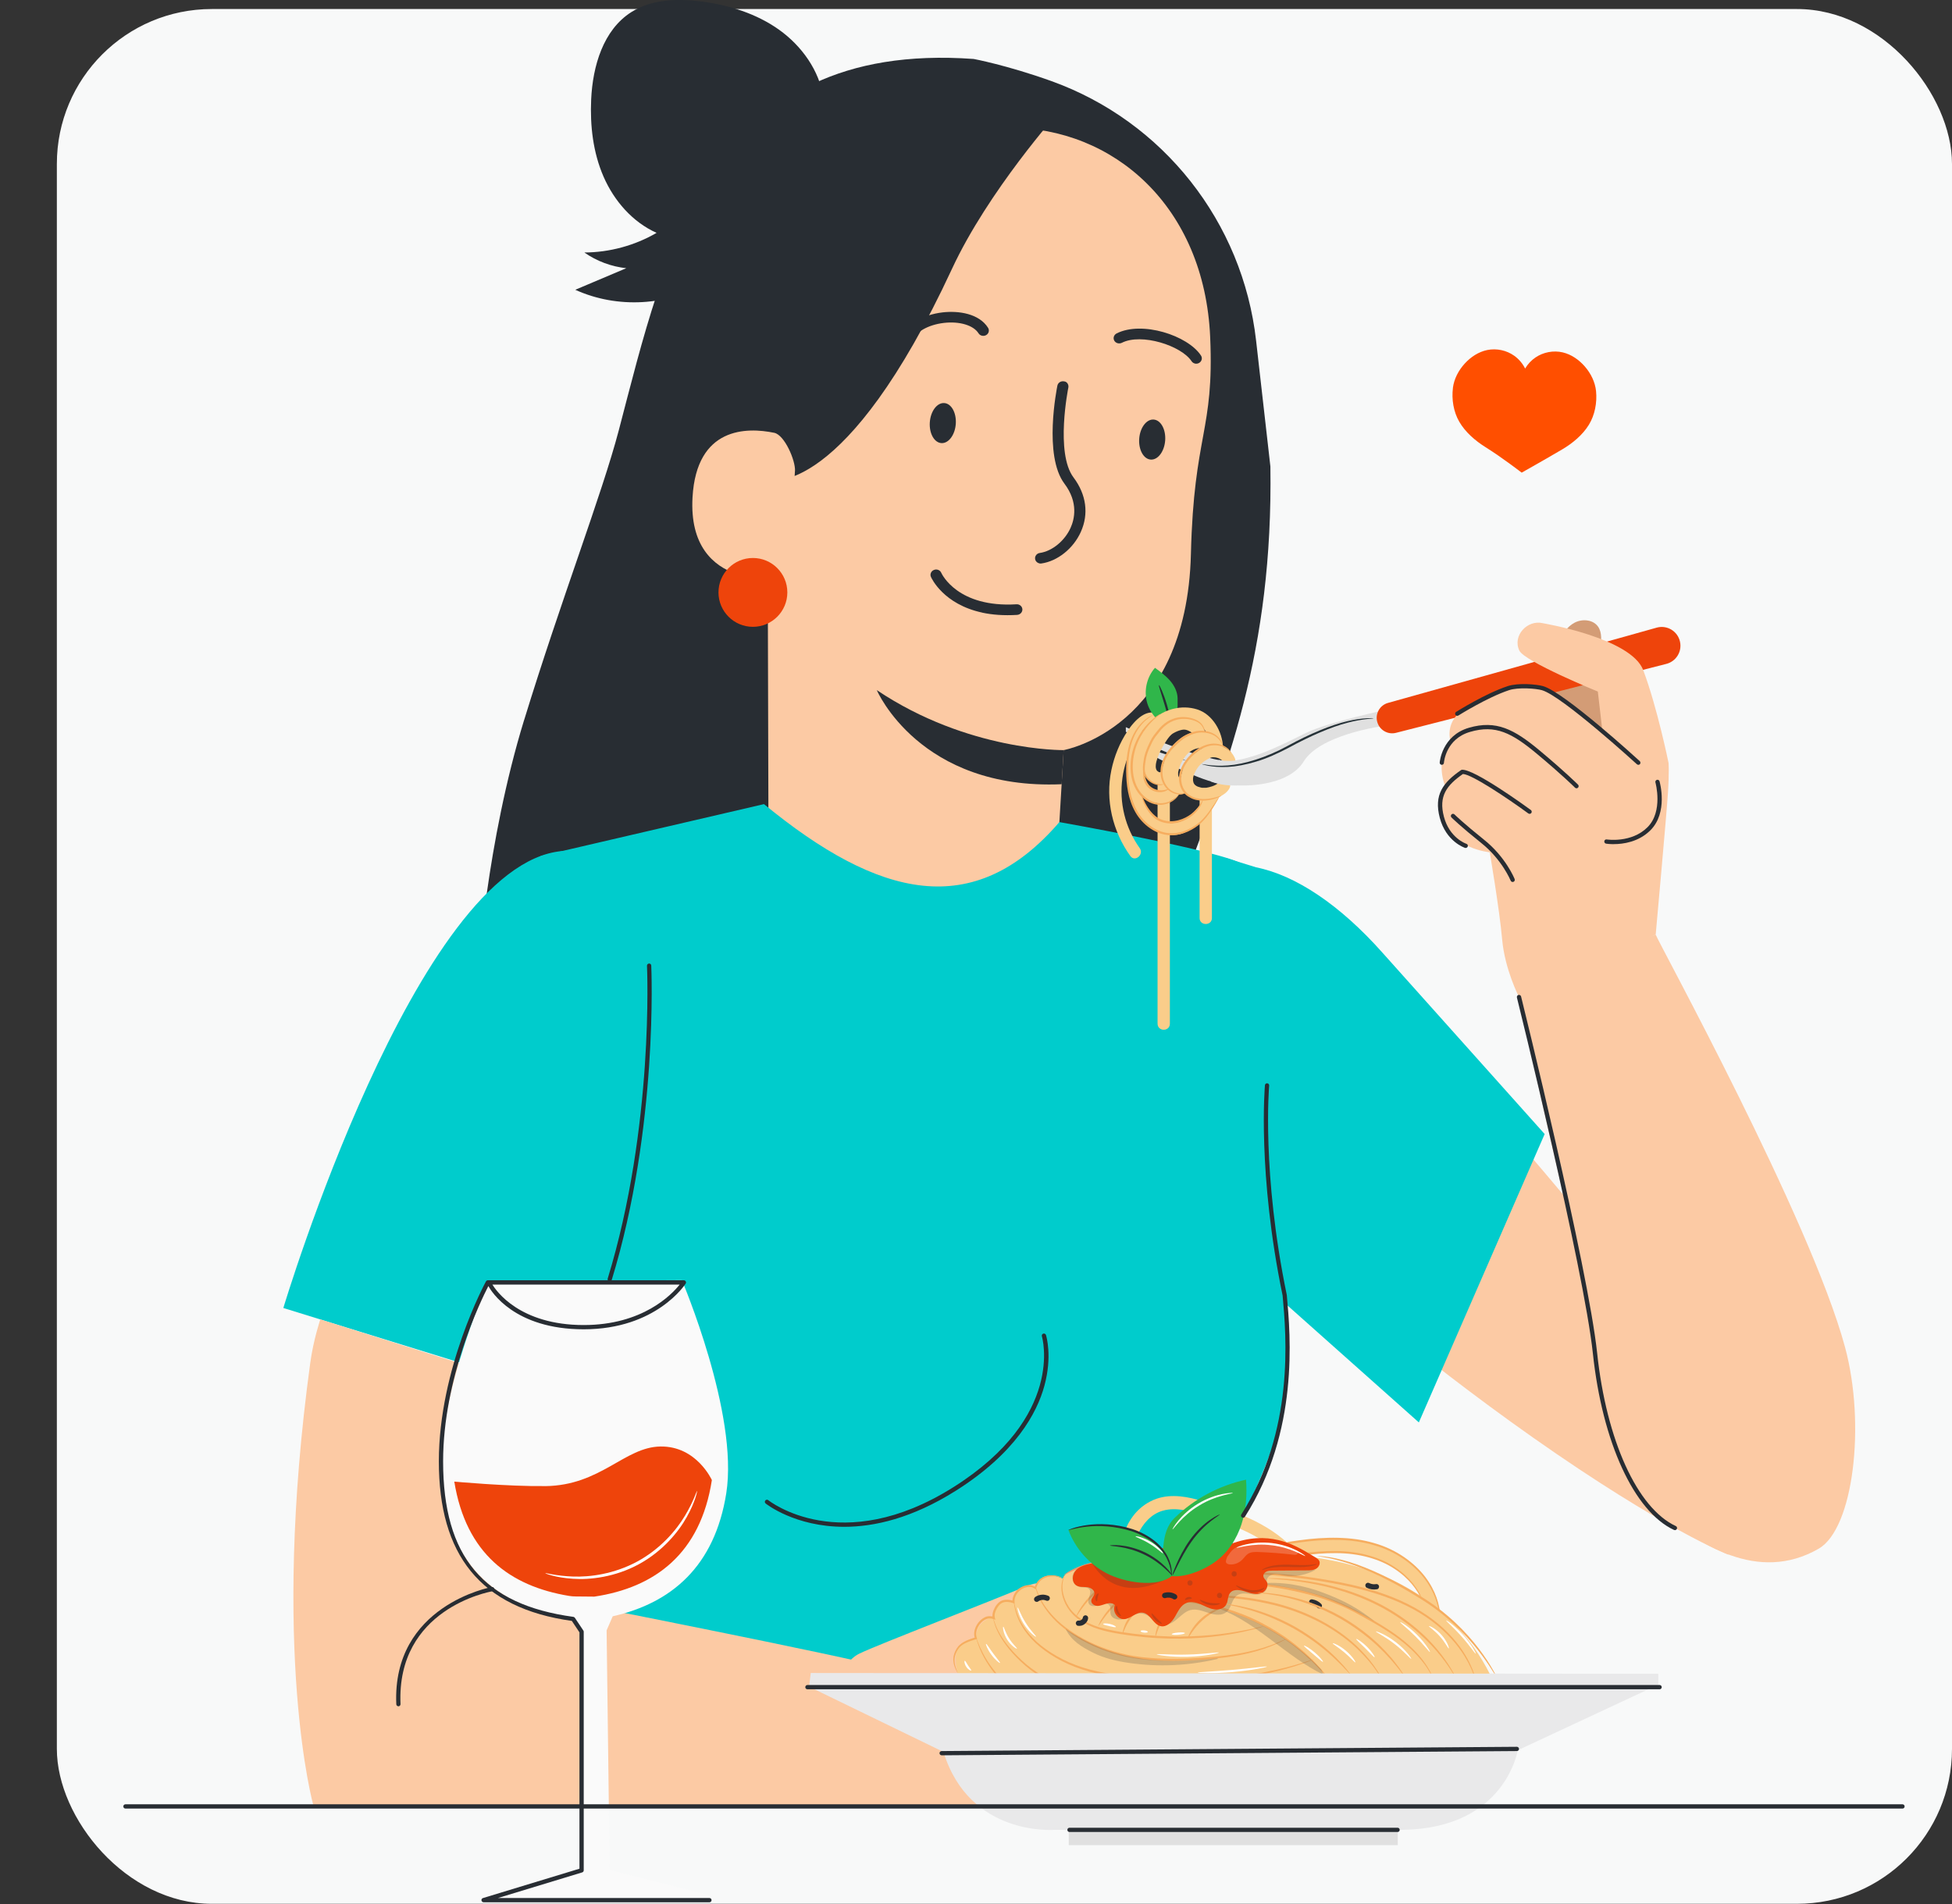 <svg width="206" height="201" viewBox="0 0 206 201" fill="none" xmlns="http://www.w3.org/2000/svg">
<rect x="0" y="0" width="206" height="201" fill="#333333" stroke="none"/>
<rect x="6" y="0.953" width="200" height="200" rx="16.352" fill="#F8F9F9"/>
<g clip-path="url(#clip0_142_825)">
<path d="M55.313 76.006C59.208 63.312 63.524 52.188 65.296 45.443C70.292 26.395 74.905 4.231 102.753 6.223C102.753 6.223 106.256 6.875 110.937 8.552C122.772 12.801 131.14 23.445 132.557 35.937L134.068 49.242C134.356 68.767 129.571 80.957 124.144 95.063C124.126 95.117 124.144 95.032 124.144 95.063L63.754 102.514H50.475C50.475 102.514 51.307 89.055 55.309 76.006H55.313Z" fill="#282D33"/>
<path d="M106.458 13.481L104.718 11.821L85.89 19.407C83.165 19.555 81.011 21.768 80.926 24.493L81.092 85.836C81.07 89.996 81.902 93.597 84.415 96.916L87.059 100.405C93.089 108.364 105.491 107.708 110.262 98.939C110.595 98.328 110.829 97.788 110.928 97.352C111.026 96.803 111.179 96.444 111.206 95.981C111.768 91.043 111.8 86.767 111.8 86.767C112.137 81.348 112.245 79.127 112.245 79.177C112.245 79.177 125.231 76.906 125.681 58.469C125.991 45.753 128.15 45.56 127.714 35.591C127.111 21.795 117.542 13.463 106.453 13.476L106.458 13.481Z" fill="#FCCAA4"/>
<path d="M112.245 79.176C112.245 79.176 102.178 79.32 92.532 72.845C92.532 72.845 97.038 83.425 112.043 82.778L112.25 79.176H112.245Z" fill="#282D33"/>
<path d="M81.299 50.676C81.299 50.676 89.222 52.592 100.468 28.373C104.295 20.131 111.732 11.821 111.732 11.821L104.758 10.813C104.758 10.813 83.961 16.673 83.61 16.933C83.26 17.194 78.363 27.689 78.363 27.689L81.299 50.672V50.676Z" fill="#282D33"/>
<path d="M83.899 49.705C83.953 48.594 82.797 45.91 81.709 45.685C78.799 45.082 73.507 45.051 73.084 52.493C72.509 62.664 82.837 61.144 82.869 60.852C82.896 60.627 83.71 53.545 83.894 49.705H83.899Z" fill="#FCCAA4"/>
<path d="M75.823 62.531C75.823 64.536 77.451 66.164 79.457 66.164C81.462 66.164 83.09 64.536 83.09 62.531C83.09 60.525 81.462 58.897 79.457 58.897C77.451 58.897 75.823 60.525 75.823 62.531Z" fill="#EE440B"/>
<path d="M66.116 28.312C64.524 28.145 62.977 27.57 61.669 26.652C64.331 26.639 66.988 25.919 69.29 24.579C66.754 23.442 64.807 21.202 63.697 18.653C62.586 16.103 62.262 13.27 62.388 10.491C62.55 6.979 63.656 3.166 66.619 1.282C68.764 -0.08 71.48 -0.17 74.003 0.154C76.921 0.531 79.822 1.431 82.218 3.139C84.615 4.853 86.463 7.434 86.908 10.343L74.673 29.809C70.513 32.3 65.122 32.601 60.711 30.587C62.509 29.827 64.308 29.067 66.107 28.303L66.116 28.312Z" fill="#282D33"/>
<path d="M174.734 98.656C174.931 99.34 191.07 128.699 194.712 142.202C196.902 150.314 195.616 161.349 191.929 163.471C185.494 167.181 179.158 162.932 175.075 159.451C170.992 155.966 160.003 103.882 160.003 103.882L174.729 98.656H174.734Z" fill="#FCCAA4"/>
<path d="M135.066 99.088C135.066 99.088 139.86 99.902 144.163 103.126C148.466 106.35 165.589 126.837 165.589 126.837L175.594 132.813L182.402 164.105C182.402 164.105 175.585 161.457 161.749 151.717C149.303 142.957 139.531 134.279 139.531 134.279L135.071 99.093L135.066 99.088Z" fill="#FCCAA4"/>
<path d="M131.167 91.244L135.875 134.452L128.082 172.782L133.02 190.593H48.676L59.922 169.544C59.922 169.544 58.641 150.141 58.16 143.594C56.999 127.856 57.053 90.358 57.053 90.358L80.625 84.877C92.752 94.832 102.793 97.247 111.8 86.775C111.8 86.775 129.076 89.823 131.176 91.249L131.167 91.244Z" fill="#00CCCC"/>
<path d="M163.014 119.698L149.735 150.141L132.117 134.452L129.316 90.547L132.558 91.549C136.731 92.386 141.412 95.511 145.908 100.574L163.009 119.698H163.014Z" fill="#00CCCC"/>
<path d="M129.85 162.997C132.867 156.409 135.88 150.753 136.011 143.509C136.181 133.778 133.151 130.207 133.857 118.988" fill="#00CCCC"/>
<path d="M29.901 138.066C29.901 138.066 43.935 91.243 59.282 89.835C78.716 88.055 59.92 147.352 59.92 147.352L29.901 138.062V138.066Z" fill="#00CCCC"/>
<path d="M58.922 147.185L52.752 167.667C52.752 167.667 80.717 173.104 91.145 175.474C101.572 177.843 101.973 187.133 101.973 187.133L90.43 190.587H33.075C33.075 190.587 28.551 174.484 32.747 143.826C33.08 141.403 33.803 139.267 33.803 139.267L58.922 147.185Z" fill="#FCCAA4"/>
<path d="M123.413 178.964L120.311 177.503L121.471 178.919C121.471 178.919 122.973 180.511 122.509 182.269C122.046 184.027 118.822 184.405 118.822 184.405C118.822 184.405 119.105 186.258 117.896 187.867C116.767 189.369 112.459 188.272 112.459 188.272L113.053 189.558C113.781 190.93 112.028 192.634 111.209 192.841C110.395 193.048 107.234 192.157 105.813 191.222C104.392 190.287 99.154 190.705 99.154 190.705C99.154 190.705 90.251 191.222 87.463 190.224C84.675 189.225 86.208 188.767 86.208 188.767C86.208 188.767 86.676 176.491 90.691 174.544C92.742 173.55 104.662 168.981 108.21 167.462C109.411 166.949 110.751 166.922 111.974 167.381C115.832 168.838 122.833 171.751 124.582 173.087C124.582 173.087 127.64 175.011 127.029 176.846C126.673 177.903 125.693 179.414 123.418 178.96L123.413 178.964Z" fill="#FCCAA4"/>
<path d="M114.384 173.37C114.334 173.438 115.724 174.521 117.486 175.789C119.249 177.062 120.715 178.033 120.764 177.97C120.814 177.903 119.424 176.819 117.662 175.551C115.899 174.283 114.433 173.307 114.384 173.37Z" fill="#EB996E"/>
<path d="M111.224 180.146C111.188 180.232 112.978 181.014 115.06 182.206C117.137 183.402 118.769 184.481 118.823 184.405C118.846 184.373 118.464 184.067 117.816 183.609C117.169 183.155 116.256 182.548 115.208 181.949C114.156 181.351 113.167 180.879 112.438 180.573C111.71 180.268 111.242 180.115 111.228 180.151L111.224 180.146Z" fill="#EB996E"/>
<path d="M106.803 185.088C106.762 185.16 108.084 185.974 109.752 186.905C111.421 187.836 112.81 188.533 112.851 188.461C112.891 188.389 111.569 187.575 109.901 186.644C108.233 185.713 106.843 185.016 106.807 185.088H106.803Z" fill="#EB996E"/>
<path d="M170.441 79.551C169.475 75.918 168.494 72.186 168.895 68.449C168.98 67.662 169.101 66.79 168.647 66.142C168.121 65.391 166.974 65.297 166.165 65.729C165.356 66.16 164.83 66.979 164.447 67.811C163.035 70.864 163.13 74.569 164.69 77.546" fill="#D39C76"/>
<path d="M123.461 82.573V108.043C123.461 108.91 122.161 108.91 122.161 108.043V82.573C122.161 81.706 123.461 81.706 123.461 82.573Z" fill="#FACD8A"/>
<path d="M146.66 74.835C146.66 74.835 140.166 76.22 137.855 77.348C135.544 78.477 132.747 79.983 130.053 80.307C127.364 80.631 118.812 76.755 118.812 76.755V77.24L122.202 79.017L125.269 80.325L121.451 79.125L121.613 79.718C121.613 79.718 125.917 82.137 128.552 82.677C131.187 83.216 135.976 83.001 137.59 80.366C139.204 77.731 145.045 76.656 147.244 76.476L146.664 74.839L146.66 74.835Z" fill="#E0E0E0"/>
<path d="M121.811 76.637C120.992 76.017 119.9 78.112 119.607 78.643C119.018 79.709 118.627 80.896 118.456 82.101C118.083 84.7 118.749 87.389 120.277 89.52C120.763 90.195 119.774 91.036 119.288 90.357C117.418 87.753 116.626 84.439 117.287 81.282C117.593 79.816 118.16 78.422 118.987 77.172C119.724 76.057 121.127 74.483 122.562 75.567C123.227 76.071 122.485 77.132 121.815 76.628L121.811 76.637Z" fill="#FACD8A"/>
<path d="M123.821 76.894C124.248 76.161 124.302 74.529 124.275 73.684C124.253 72.996 123.916 72.344 123.462 71.826C123.007 71.309 122.445 70.896 121.888 70.491C121.006 71.489 120.687 72.955 121.074 74.232C121.461 75.509 122.535 76.552 123.826 76.894" fill="#30B64A"/>
<path d="M122.307 72.317C122.244 72.344 122.564 73.247 122.901 74.381C123.243 75.514 123.472 76.445 123.539 76.431C123.602 76.422 123.472 75.46 123.126 74.313C122.784 73.166 122.366 72.294 122.307 72.317Z" fill="#282D33"/>
<path d="M127.773 78.935C127.751 77.914 127.202 76.795 126.303 76.264C125.313 75.68 123.87 75.976 122.962 76.574C122.04 77.181 121.419 78.198 121.06 79.218C120.664 80.338 120.408 81.728 121.145 82.771C121.442 83.193 121.919 83.54 122.454 83.517C122.926 83.499 123.407 83.238 123.551 82.771C123.798 81.975 125.048 82.317 124.801 83.117C124.333 84.632 122.539 85.203 121.181 84.502C119.63 83.697 119.221 81.822 119.463 80.23C119.702 78.674 120.444 77.055 121.622 75.99C122.876 74.852 124.688 74.367 126.325 74.875C127.993 75.392 129.032 77.267 129.068 78.935C129.086 79.771 127.787 79.771 127.773 78.935Z" fill="#FACD8A"/>
<path d="M125.877 77.42C125.891 77.487 125.886 77.483 125.868 77.406C125.886 77.456 125.882 77.46 125.864 77.42C125.841 77.384 125.841 77.384 125.864 77.42C125.832 77.384 125.796 77.353 125.76 77.321C125.72 77.285 125.535 77.182 125.436 77.137C125.198 77.024 124.996 76.984 124.748 77.033C124.42 77.096 124.105 77.231 123.818 77.397C123.521 77.573 123.319 77.856 123.125 78.135C122.662 78.823 122.244 79.596 122.033 80.406C121.952 80.73 121.916 81.121 122.104 81.355C122.145 81.404 122.23 81.453 122.329 81.507C122.347 81.516 122.424 81.516 122.433 81.507C122.747 81.355 123.134 81.422 123.319 81.741C123.485 82.029 123.399 82.474 123.085 82.627C122.257 83.036 121.264 82.636 120.872 81.809C120.414 80.842 120.823 79.767 121.228 78.863C121.587 78.063 122.073 77.146 122.747 76.566C123.35 76.044 124.321 75.639 125.126 75.711C126.03 75.792 127.118 76.426 127.177 77.415C127.199 77.766 126.862 78.063 126.529 78.063C126.16 78.063 125.9 77.766 125.882 77.415L125.877 77.42Z" fill="#FACD8A"/>
<path d="M127.329 79.088C127.288 79.066 127.243 79.043 127.198 79.025C127.284 79.061 127.297 79.07 127.239 79.048C127.158 79.03 127.082 78.998 127.001 78.98C126.947 78.967 126.753 78.967 126.951 78.967C126.879 78.967 126.807 78.958 126.74 78.958C126.645 78.958 126.551 78.962 126.457 78.971C126.609 78.958 126.483 78.971 126.403 78.985C126.263 79.016 126.124 79.061 125.989 79.106C126.182 79.039 125.903 79.147 125.867 79.169C125.804 79.205 125.742 79.241 125.683 79.277C125.625 79.318 125.566 79.358 125.508 79.398C125.661 79.286 125.494 79.416 125.463 79.444C125.337 79.556 125.224 79.673 125.117 79.799C125.094 79.821 124.968 80.006 125.076 79.848C125.031 79.92 124.982 79.983 124.932 80.055C124.847 80.185 124.77 80.32 124.698 80.46C124.667 80.523 124.635 80.59 124.604 80.653C124.563 80.743 124.563 80.739 124.604 80.644C124.59 80.676 124.577 80.712 124.563 80.743C124.505 80.896 124.451 81.058 124.406 81.215C124.384 81.296 124.366 81.377 124.348 81.458C124.33 81.561 124.33 81.566 124.339 81.472C124.334 81.512 124.33 81.552 124.33 81.593C124.325 81.687 124.325 81.782 124.334 81.876C124.316 81.719 124.357 81.912 124.37 81.962C124.33 81.795 124.37 81.948 124.393 81.998C124.46 82.137 124.285 81.899 124.433 82.043C124.59 82.195 124.339 81.998 124.482 82.079C124.626 82.164 124.325 82.056 124.5 82.092C124.689 82.128 124.33 82.101 124.505 82.097C124.604 82.092 124.586 82.097 124.451 82.11C124.491 82.101 124.527 82.088 124.568 82.074C124.991 81.917 125.535 82.249 125.634 82.677C125.746 83.167 125.485 83.571 125.031 83.742C124.231 84.043 123.354 83.571 122.918 82.901C122.454 82.191 122.558 81.247 122.819 80.487C123.295 79.102 124.226 77.852 125.665 77.384C126.506 77.11 127.419 77.186 128.201 77.586C128.606 77.793 128.754 78.391 128.511 78.769C128.246 79.183 127.761 79.3 127.329 79.079V79.088Z" fill="#FACD8A"/>
<path d="M127.896 84.322V96.904C127.896 97.74 126.597 97.74 126.597 96.904V84.322C126.597 83.486 127.896 83.486 127.896 84.322Z" fill="#FACD8A"/>
<path d="M128.592 84.264C127.437 86.364 125.319 88.765 122.679 88.01C120.323 87.335 119.167 84.588 118.992 82.209C118.871 80.572 119.167 78.927 119.523 77.344C119.698 76.561 120.831 76.889 120.656 77.676C120.067 80.32 119.608 83.662 121.551 85.833C122.41 86.796 123.574 87.151 124.743 86.611C125.993 86.031 126.816 84.777 127.581 83.63C128.012 82.978 129.033 83.603 128.597 84.264H128.592Z" fill="#FACD8A"/>
<path d="M129.087 80.425C129.141 80.564 129.06 80.393 129.042 80.353C128.993 80.254 129.033 80.339 129.056 80.362C129.033 80.335 129.011 80.312 128.988 80.285C128.957 80.254 128.813 80.141 128.925 80.218C128.853 80.168 128.781 80.123 128.705 80.083C128.673 80.065 128.642 80.051 128.61 80.038C128.633 80.047 128.732 80.078 128.619 80.042C128.552 80.02 128.489 79.997 128.422 79.979C128.354 79.961 128.287 79.948 128.219 79.934C128.372 79.966 128.17 79.934 128.116 79.934C128.053 79.934 127.99 79.934 127.922 79.934C127.761 79.943 128.021 79.903 127.873 79.943C127.851 79.948 127.666 80.006 127.774 79.966C127.882 79.925 127.747 79.979 127.72 79.993C127.666 80.02 127.617 80.047 127.563 80.074C127.189 80.272 126.92 80.452 126.641 80.735C126.407 80.973 126.196 81.31 126.047 81.652C125.989 81.792 125.921 81.994 125.903 82.165C125.912 82.075 125.903 82.192 125.903 82.201C125.903 82.246 125.903 82.295 125.903 82.34C125.903 82.408 125.917 82.453 125.948 82.583C125.948 82.592 125.989 82.695 125.957 82.623C125.975 82.664 126.002 82.704 126.025 82.745C126.029 82.754 126.097 82.839 126.047 82.781C126.074 82.817 126.11 82.844 126.142 82.875C126.151 82.884 126.236 82.947 126.169 82.898C126.205 82.925 126.245 82.947 126.281 82.97C126.322 82.992 126.362 83.015 126.403 83.033C126.326 82.997 126.443 83.046 126.47 83.055C126.555 83.087 126.645 83.109 126.731 83.127C126.776 83.136 126.821 83.145 126.866 83.154C126.983 83.181 126.74 83.154 126.83 83.154C126.965 83.145 127.1 83.163 127.234 83.154C127.27 83.154 127.306 83.145 127.338 83.145C127.176 83.163 127.36 83.141 127.383 83.136C127.468 83.123 127.549 83.1 127.63 83.082C127.806 83.037 127.981 82.983 128.147 82.911C128.021 82.965 128.237 82.866 128.269 82.848C128.336 82.812 128.404 82.767 128.471 82.727C128.57 82.668 128.476 82.727 128.458 82.74C128.494 82.709 128.525 82.682 128.561 82.646C128.583 82.628 128.601 82.601 128.619 82.583C128.561 82.641 128.565 82.659 128.61 82.583C129.033 81.864 130.153 82.516 129.73 83.24C129.307 83.963 128.35 84.301 127.563 84.418C126.587 84.561 125.463 84.305 124.905 83.415C124.24 82.349 124.779 80.987 125.49 80.096C125.809 79.696 126.218 79.372 126.654 79.107C127.059 78.86 127.464 78.671 127.945 78.639C128.948 78.576 129.968 79.129 130.337 80.078C130.463 80.407 130.198 80.789 129.883 80.874C129.514 80.973 129.213 80.748 129.087 80.42V80.425Z" fill="#FACD8A"/>
<path d="M128.896 83.999C128.887 83.972 128.563 84.107 127.974 84.237C127.682 84.304 127.318 84.349 126.908 84.34C126.504 84.322 126.018 84.242 125.622 83.976L125.609 83.967C124.808 83.553 124.39 82.321 124.831 81.269C125.15 80.437 125.775 79.781 126.391 79.318C127.016 78.855 127.718 78.63 128.302 78.666C128.891 78.693 129.332 78.931 129.588 79.133C129.849 79.34 129.939 79.511 129.957 79.498C129.966 79.498 129.944 79.453 129.899 79.372C129.849 79.295 129.773 79.183 129.647 79.066C129.399 78.828 128.941 78.553 128.316 78.499C127.691 78.436 126.935 78.666 126.27 79.142C125.613 79.619 124.961 80.289 124.615 81.188C124.138 82.326 124.597 83.693 125.519 84.147L125.505 84.138C125.986 84.444 126.481 84.502 126.913 84.511C127.344 84.511 127.718 84.444 128.01 84.358C128.307 84.278 128.532 84.192 128.68 84.12C128.828 84.053 128.905 84.012 128.9 84.003L128.896 83.999Z" fill="#F6AD5F"/>
<path d="M125.076 83.721C125.076 83.721 124.892 83.775 124.559 83.757C124.236 83.739 123.736 83.617 123.323 83.204C122.914 82.794 122.626 82.093 122.68 81.324C122.729 80.55 123.111 79.737 123.714 79.062C124.015 78.72 124.343 78.424 124.681 78.154C125.004 77.87 125.364 77.691 125.733 77.547C126.457 77.236 127.194 77.277 127.747 77.466C128.309 77.655 128.656 78.023 128.822 78.302C128.997 78.585 129.038 78.774 129.065 78.765C129.074 78.765 129.065 78.716 129.042 78.63C129.024 78.54 128.979 78.415 128.903 78.262C128.75 77.956 128.399 77.538 127.806 77.317C127.23 77.093 126.425 77.03 125.661 77.349C125.283 77.488 124.879 77.691 124.541 77.978C124.195 78.253 123.853 78.558 123.543 78.914C122.918 79.62 122.509 80.483 122.473 81.319C122.428 82.156 122.756 82.902 123.215 83.329C123.687 83.766 124.222 83.865 124.564 83.856C124.739 83.851 124.87 83.82 124.955 83.788C125.04 83.757 125.081 83.734 125.081 83.725L125.076 83.721Z" fill="#F6AD5F"/>
<path d="M122.77 82.772C122.766 82.745 122.581 82.826 122.257 82.772C121.943 82.718 121.471 82.516 121.115 82.052C120.935 81.823 120.805 81.535 120.81 81.194C120.805 80.852 120.863 80.479 120.935 80.092C121.007 79.71 121.147 79.319 121.318 78.927C121.497 78.536 121.673 78.122 121.938 77.767C122.073 77.587 122.217 77.412 122.361 77.237C122.5 77.057 122.631 76.899 122.793 76.755C123.103 76.468 123.445 76.238 123.804 76.099C124.528 75.798 125.252 75.843 125.823 76C126.107 76.076 126.349 76.189 126.538 76.324C126.723 76.454 126.848 76.621 126.929 76.76C127.105 77.043 127.078 77.241 127.096 77.241C127.109 77.25 127.172 77.034 127.01 76.719C126.934 76.567 126.817 76.382 126.615 76.22C126.421 76.067 126.165 75.933 125.868 75.843C125.288 75.658 124.497 75.591 123.728 75.901C123.337 76.045 122.968 76.288 122.64 76.589C122.473 76.737 122.316 76.917 122.181 77.093C122.042 77.268 121.893 77.439 121.754 77.632C121.466 78.019 121.295 78.446 121.111 78.842C120.935 79.247 120.801 79.656 120.724 80.056C120.657 80.456 120.603 80.834 120.616 81.207C120.616 81.58 120.783 81.931 120.985 82.165C121.394 82.655 121.902 82.839 122.244 82.871C122.419 82.889 122.554 82.862 122.64 82.844C122.725 82.812 122.77 82.794 122.766 82.785L122.77 82.772Z" fill="#F6AD5F"/>
<path d="M124.438 83.833C124.438 83.833 124.316 83.995 124.033 84.224C123.759 84.449 123.291 84.723 122.661 84.777C122.036 84.84 121.272 84.566 120.674 83.981C120.067 83.406 119.676 82.515 119.577 81.549C119.469 80.577 119.626 79.637 119.891 78.832C120.17 78.028 120.561 77.362 120.957 76.854C121.749 75.829 122.477 75.428 122.441 75.384C122.441 75.375 122.392 75.397 122.306 75.447C122.225 75.496 122.099 75.568 121.951 75.676C121.654 75.887 121.24 76.233 120.822 76.746C120.404 77.254 119.981 77.933 119.685 78.76C119.397 79.583 119.226 80.559 119.338 81.571C119.442 82.578 119.86 83.527 120.521 84.134C121.164 84.75 121.996 85.033 122.675 84.939C123.349 84.858 123.826 84.539 124.091 84.287C124.226 84.161 124.312 84.044 124.366 83.963C124.415 83.878 124.437 83.833 124.433 83.828L124.438 83.833Z" fill="#F6AD5F"/>
<path d="M120.723 81.103C120.696 81.103 120.629 81.341 120.638 81.741C120.651 82.128 120.741 82.744 121.24 83.185C121.735 83.608 122.36 83.671 122.756 83.576C123.161 83.486 123.345 83.288 123.327 83.27C123.309 83.234 123.098 83.369 122.729 83.41C122.365 83.455 121.821 83.369 121.393 83.005C120.975 82.636 120.854 82.092 120.804 81.724C120.755 81.346 120.764 81.103 120.728 81.098L120.723 81.103Z" fill="#F6AD5F"/>
<path d="M121.697 75.46C121.697 75.46 121.621 75.482 121.482 75.545C121.347 75.617 121.149 75.725 120.919 75.905C120.461 76.255 119.863 76.889 119.454 77.852C119.031 78.805 118.833 80.055 118.847 81.418C118.86 82.771 119.026 84.332 119.822 85.734C120.609 87.119 122.017 88.095 123.433 88.158C124.135 88.194 124.791 88.023 125.353 87.776C125.915 87.524 126.392 87.2 126.774 86.845C127.525 86.117 127.934 85.375 128.236 84.889C128.366 84.66 128.474 84.471 128.564 84.314C128.636 84.183 128.672 84.111 128.663 84.107C128.654 84.107 128.609 84.165 128.523 84.291C128.424 84.439 128.303 84.619 128.159 84.84C127.835 85.307 127.404 86.036 126.662 86.724C126.284 87.056 125.816 87.367 125.272 87.6C124.728 87.834 124.103 87.987 123.442 87.947C122.116 87.879 120.78 86.953 120.025 85.622C119.26 84.278 119.085 82.758 119.062 81.422C119.035 80.078 119.215 78.859 119.606 77.919C119.989 76.975 120.546 76.341 120.978 75.977C121.414 75.612 121.711 75.482 121.697 75.46Z" fill="#F6AD5F"/>
<path d="M120.485 83.944C120.485 83.944 120.485 84.074 120.543 84.295C120.602 84.515 120.714 84.83 120.912 85.19C121.11 85.549 121.384 85.968 121.811 86.323C122.238 86.683 122.845 86.907 123.488 86.916C124.131 86.93 124.73 86.741 125.211 86.485C125.696 86.224 126.074 85.896 126.339 85.581C126.605 85.261 126.762 84.965 126.847 84.749C126.933 84.533 126.951 84.407 126.937 84.403C126.897 84.385 126.758 84.884 126.218 85.468C125.692 86.035 124.703 86.696 123.493 86.683C122.899 86.674 122.342 86.471 121.946 86.152C121.541 85.833 121.263 85.441 121.051 85.104C120.638 84.421 120.521 83.926 120.485 83.939V83.944Z" fill="#F6AD5F"/>
<path d="M132.044 79.881C132.044 79.881 130.453 80.569 128.627 80.222L127.764 82.48C127.764 82.48 128.789 82.943 130.372 82.916C131.954 82.889 132.049 79.881 132.049 79.881H132.044Z" fill="#E0E0E0"/>
<path d="M126.803 80.645C126.803 80.645 126.866 80.677 126.988 80.708C127.109 80.744 127.293 80.789 127.532 80.834C128.008 80.924 128.714 80.996 129.587 80.951C130.459 80.906 131.484 80.722 132.586 80.384C133.692 80.061 134.848 79.53 136.017 78.918C138.333 77.65 140.532 76.72 142.2 76.288C143.032 76.068 143.72 75.96 144.201 75.906C144.677 75.852 144.947 75.843 144.947 75.82C144.947 75.811 144.88 75.807 144.754 75.802C144.628 75.798 144.439 75.802 144.196 75.816C143.711 75.843 143.009 75.928 142.164 76.13C140.469 76.526 138.229 77.448 135.914 78.716C133.607 79.984 131.291 80.668 129.578 80.793C128.723 80.861 128.026 80.811 127.55 80.753C127.073 80.695 126.812 80.632 126.808 80.654L126.803 80.645Z" fill="#263238"/>
<path d="M177.293 67.721C177.045 66.628 175.948 65.958 174.865 66.242L146.477 74.196C145.627 74.434 145.119 75.307 145.335 76.166C145.555 77.042 146.446 77.578 147.323 77.353L175.831 70.082C176.879 69.825 177.531 68.778 177.293 67.725V67.721Z" fill="#EE440B"/>
<path d="M162.823 65.783C162.823 65.783 172.131 67.334 173.413 70.733C174.897 74.668 176.088 80.536 176.088 80.536C176.088 80.536 176.165 81.462 176.026 83.661C175.886 85.86 174.73 98.653 174.73 98.653L160.283 105.196C160.283 105.196 158.803 102.309 158.525 99.148C158.246 95.987 157.216 89.961 157.216 89.961C157.216 89.961 153.142 89.606 152.166 86.265C151.528 84.088 152.567 83.117 152.567 83.117C152.567 83.117 151.312 80.41 153.079 78.243C153.079 78.243 152.522 76.674 153.907 75.311C154.262 74.965 156.011 74.146 157.783 73.265C159.712 72.307 162.104 71.939 163.682 73.072C165.328 74.25 169.141 77.469 169.141 77.469L168.624 72.995C168.624 72.995 160.885 69.839 160.337 68.665C159.599 67.091 161.187 65.391 162.814 65.778L162.823 65.783Z" fill="#FCCAA4"/>
<path d="M150.516 170.277C150.079 167.71 148.105 165.745 145.776 164.737C142.844 163.469 139.463 163.726 136.392 164.22C136.014 164.283 135.636 164.121 135.524 163.726C135.429 163.388 135.641 162.916 136.018 162.858C139.494 162.3 143.191 162.057 146.491 163.519C149.113 164.679 151.388 167.004 151.883 169.904C152.035 170.794 150.673 171.177 150.52 170.277H150.516Z" fill="#FACD8A"/>
<path d="M150.516 170.277C150.516 170.277 150.494 170.439 150.687 170.659C150.876 170.87 151.433 170.929 151.789 170.488C151.87 170.376 151.928 170.236 151.937 170.083C151.942 169.926 151.906 169.778 151.874 169.625C151.816 169.315 151.726 168.977 151.6 168.631C151.353 167.934 150.961 167.174 150.395 166.432C149.262 164.957 147.4 163.55 145.017 162.88C142.643 162.169 139.873 162.196 137.08 162.588C136.729 162.641 136.383 162.691 136.037 162.74C135.839 162.758 135.632 162.893 135.533 163.06C135.425 163.226 135.367 163.424 135.38 163.626C135.398 163.833 135.493 164.017 135.646 164.152C135.799 164.287 135.997 164.346 136.185 164.355C136.383 164.359 136.545 164.314 136.707 164.296L137.202 164.224C138.515 164.035 139.792 163.923 141.006 163.937C143.438 163.941 145.615 164.566 147.144 165.582C148.695 166.581 149.581 167.849 149.999 168.775C150.431 169.71 150.476 170.299 150.512 170.286C150.512 170.286 150.512 170.25 150.503 170.182C150.489 170.101 150.471 169.998 150.449 169.877C150.39 169.611 150.291 169.216 150.084 168.739C149.684 167.786 148.803 166.477 147.234 165.443C145.691 164.386 143.47 163.734 141.01 163.716C139.778 163.698 138.492 163.802 137.17 163.99L136.671 164.062C136.505 164.085 136.334 164.125 136.194 164.121C135.893 164.121 135.632 163.901 135.61 163.604C135.592 163.32 135.776 162.988 136.068 162.97C136.41 162.92 136.756 162.866 137.107 162.817C139.886 162.43 142.616 162.399 144.949 163.087C147.292 163.734 149.127 165.101 150.255 166.536C150.817 167.26 151.213 167.997 151.469 168.676C151.595 169.018 151.694 169.341 151.757 169.647C151.793 169.8 151.829 169.949 151.825 170.079C151.82 170.214 151.771 170.335 151.703 170.434C151.555 170.628 151.344 170.731 151.155 170.753C150.966 170.776 150.804 170.713 150.705 170.628C150.521 170.439 150.525 170.272 150.503 170.281L150.516 170.277Z" fill="#F6AD5F"/>
<path d="M134.895 163.883C132.759 161.913 129.967 160.929 127.255 160.043C125.821 159.575 124.211 159.027 122.7 159.463C121.468 159.818 120.6 160.848 120.07 161.972C119.328 163.537 119.296 165.362 119.233 167.062C119.202 167.966 117.79 167.97 117.821 167.062C117.934 163.959 118.289 160.079 121.419 158.469C122.988 157.66 124.773 157.849 126.419 158.312C128.033 158.761 129.643 159.328 131.19 159.98C132.903 160.704 134.522 161.621 135.898 162.889C136.568 163.505 135.565 164.504 134.9 163.888L134.895 163.883Z" fill="#FACD8A"/>
<path d="M158.258 179.294C158.258 179.294 153.802 161.618 128.346 164.347L117.909 165.714C117.909 165.714 113.107 164.581 112.14 166.631C112.14 166.631 110.054 165.503 109.262 167.441C109.262 167.441 107.243 167.126 106.987 168.938C106.987 168.938 105 168.452 104.793 170.741C104.793 170.741 103.124 170.917 102.985 172.859C102.985 172.859 101.317 173.061 100.975 174.258C100.633 175.454 101.213 177.135 101.213 177.135" fill="#FACD8A"/>
<path d="M123.16 166.249C123.16 166.249 123.291 166.254 123.538 166.24C123.808 166.222 124.168 166.2 124.617 166.173C125.553 166.114 126.911 166.051 128.592 166.042C131.947 166.029 136.596 166.29 141.619 167.301C144.124 167.805 146.476 168.516 148.454 169.5C150.442 170.472 152.033 171.722 153.149 172.958C154.282 174.19 154.938 175.395 155.311 176.25C155.5 176.677 155.626 177.019 155.698 177.257C155.775 177.491 155.82 177.612 155.829 177.612C155.838 177.612 155.806 177.482 155.743 177.243C155.685 177.001 155.572 176.654 155.397 176.214C155.046 175.341 154.403 174.109 153.27 172.846C152.155 171.578 150.55 170.296 148.548 169.302C146.552 168.295 144.182 167.576 141.664 167.068C136.623 166.051 131.951 165.818 128.588 165.871C126.906 165.903 125.548 165.988 124.608 166.074C124.141 166.11 123.776 166.155 123.529 166.182C123.282 166.209 123.156 166.231 123.156 166.24L123.16 166.249Z" fill="#F6AD5F"/>
<path d="M120.651 167.018C120.651 167.018 120.768 167.036 120.997 167.045C121.222 167.054 121.555 167.063 121.987 167.067C122.845 167.076 124.086 167.067 125.624 167.054C127.158 167.049 128.988 167.031 131.007 167.166C133.021 167.315 135.243 167.602 137.509 168.155C139.78 168.704 141.857 169.531 143.615 170.539C145.396 171.505 146.965 172.445 148.148 173.416C149.335 174.379 150.136 175.341 150.603 176.051C151.071 176.766 151.255 177.207 151.282 177.194C151.291 177.194 151.242 177.081 151.147 176.874C151.057 176.663 150.9 176.371 150.68 176.002C150.234 175.265 149.443 174.275 148.256 173.286C147.078 172.288 145.504 171.326 143.723 170.345C141.965 169.32 139.856 168.475 137.572 167.922C135.288 167.364 133.062 167.081 131.029 166.941C128.997 166.82 127.167 166.851 125.629 166.878C124.113 166.914 122.877 166.946 121.996 166.964C121.586 166.973 121.254 166.982 121.006 166.986C120.781 166.991 120.66 167 120.66 167.009L120.651 167.018Z" fill="#F6AD5F"/>
<path d="M121.443 168.57C121.443 168.57 121.537 168.579 121.722 168.579C121.929 168.574 122.194 168.565 122.518 168.556C123.21 168.534 124.208 168.502 125.441 168.493C127.9 168.493 131.345 168.579 134.978 169.559C136.786 170.058 138.445 170.755 139.857 171.56C141.269 172.365 142.438 173.26 143.319 174.118C144.205 174.973 144.83 175.751 145.221 176.317C145.617 176.884 145.81 177.212 145.833 177.199C145.842 177.199 145.797 177.109 145.707 176.951C145.613 176.794 145.496 176.551 145.298 176.268C144.929 175.683 144.313 174.878 143.436 174.002C142.559 173.12 141.386 172.198 139.965 171.376C138.544 170.553 136.867 169.842 135.041 169.334C131.372 168.345 127.905 168.282 125.441 168.331C124.204 168.358 123.206 168.417 122.513 168.466C122.19 168.493 121.924 168.516 121.717 168.534C121.537 168.552 121.443 168.565 121.443 168.574V168.57Z" fill="#F6AD5F"/>
<path d="M121.945 168.938C121.945 168.938 122.017 168.951 122.156 168.956C122.322 168.956 122.525 168.96 122.763 168.965C123.028 168.965 123.348 168.965 123.725 168.996C124.099 169.023 124.526 169.028 124.994 169.095C125.461 169.145 125.974 169.203 126.518 169.311C127.066 169.392 127.638 169.541 128.245 169.68C129.445 169.999 130.745 170.435 132.058 171.024C133.362 171.627 134.544 172.319 135.574 173.016C136.078 173.381 136.563 173.718 136.986 174.078C137.422 174.419 137.804 174.766 138.151 175.085C138.506 175.395 138.794 175.71 139.059 175.975C139.329 176.236 139.54 176.479 139.711 176.681C139.873 176.861 140.008 177.009 140.12 177.135C140.215 177.239 140.269 177.288 140.273 177.284C140.278 177.279 140.237 177.216 140.156 177.108C140.053 176.978 139.931 176.816 139.783 176.627C139.621 176.416 139.414 176.164 139.153 175.894C138.897 175.62 138.618 175.292 138.263 174.972C137.921 174.644 137.544 174.285 137.107 173.934C136.689 173.565 136.199 173.219 135.696 172.846C134.661 172.131 133.47 171.425 132.152 170.818C130.83 170.224 129.513 169.788 128.294 169.478C127.682 169.343 127.102 169.199 126.545 169.127C125.996 169.028 125.479 168.978 125.002 168.938C124.53 168.884 124.099 168.889 123.725 168.875C123.348 168.857 123.024 168.866 122.759 168.884C122.516 168.898 122.318 168.911 122.147 168.92C122.008 168.929 121.936 168.938 121.936 168.947L121.945 168.938Z" fill="#F6AD5F"/>
<path d="M112.427 166.124C112.427 166.124 112.373 166.196 112.292 166.344C112.216 166.497 112.121 166.731 112.063 167.05C111.932 167.684 112.031 168.683 112.652 169.681C112.962 170.176 113.407 170.652 113.974 171.034C114.541 171.421 115.206 171.731 115.935 171.961C116.663 172.19 117.45 172.352 118.264 172.482C119.078 172.613 119.923 172.725 120.795 172.806C124.285 173.139 127.468 172.9 129.726 172.518C130.859 172.338 131.758 172.114 132.379 171.961C132.667 171.88 132.9 171.812 133.089 171.758C133.251 171.709 133.332 171.682 133.332 171.673C133.332 171.664 133.242 171.677 133.076 171.713C132.887 171.754 132.649 171.808 132.356 171.875C131.731 172.001 130.827 172.199 129.699 172.361C127.446 172.698 124.28 172.909 120.813 172.577C119.087 172.397 117.432 172.186 115.997 171.758C114.568 171.331 113.385 170.558 112.787 169.595C112.175 168.647 112.049 167.684 112.148 167.068C112.238 166.439 112.454 166.138 112.423 166.129L112.427 166.124Z" fill="#F6AD5F"/>
<path d="M109.263 167.44C109.263 167.44 109.277 167.544 109.331 167.737C109.358 167.832 109.385 167.953 109.434 168.092C109.488 168.232 109.551 168.389 109.618 168.565C109.911 169.266 110.504 170.219 111.485 171.173C113.436 173.057 116.952 174.878 121.112 175.202C123.176 175.395 125.154 175.309 126.94 175.184C128.725 175.058 130.33 174.837 131.652 174.527C132.974 174.221 134.008 173.839 134.701 173.529C135.043 173.367 135.308 173.241 135.483 173.142C135.659 173.048 135.748 172.994 135.744 172.985C135.744 172.976 135.645 173.016 135.461 173.102C135.281 173.187 135.011 173.304 134.665 173.448C133.968 173.731 132.934 174.086 131.616 174.37C130.299 174.657 128.707 174.86 126.926 174.977C125.145 175.089 123.18 175.17 121.139 174.977C117.029 174.657 113.558 172.881 111.606 171.06C110.63 170.138 110.028 169.217 109.708 168.533C109.632 168.367 109.565 168.214 109.506 168.074C109.452 167.939 109.416 167.823 109.385 167.728C109.317 167.539 109.281 167.445 109.272 167.445L109.263 167.44Z" fill="#F6AD5F"/>
<path d="M106.973 168.852C106.973 168.852 106.964 169.36 107.22 170.232C107.467 171.1 108.101 172.314 109.293 173.425C110.489 174.527 112.175 175.561 114.221 176.222C116.267 176.892 118.624 177.18 121.079 177.328C126.003 177.661 130.495 177.328 133.656 176.64C135.239 176.312 136.498 175.943 137.348 175.646C137.779 175.507 138.103 175.372 138.323 175.287C138.544 175.201 138.661 175.152 138.656 175.143C138.652 175.134 138.535 175.17 138.305 175.242C138.076 175.309 137.752 175.435 137.316 175.557C136.457 175.826 135.198 176.168 133.62 176.474C130.463 177.112 125.998 177.423 121.092 177.09C118.642 176.941 116.308 176.663 114.284 176.011C112.265 175.372 110.593 174.365 109.405 173.299C108.218 172.22 107.575 171.051 107.306 170.201C107.027 169.347 107.004 168.843 106.973 168.848V168.852Z" fill="#F6AD5F"/>
<path d="M138.351 178.079C138.351 178.079 138.221 178.106 137.983 178.174C137.722 178.25 137.371 178.349 136.931 178.475C136.018 178.731 134.691 179.1 133.032 179.451C129.727 180.157 125.014 180.822 119.87 180.13C117.307 179.793 114.915 179.136 112.846 178.291C110.769 177.459 109.029 176.393 107.801 175.228C106.556 174.082 105.751 172.953 105.333 172.108C105.121 171.685 104.995 171.339 104.919 171.101C104.847 170.862 104.811 170.736 104.802 170.736C104.802 170.736 104.802 170.768 104.815 170.835C104.829 170.898 104.842 170.993 104.874 171.114C104.937 171.357 105.049 171.712 105.252 172.144C105.652 173.012 106.448 174.172 107.689 175.345C108.916 176.541 110.675 177.639 112.766 178.489C114.847 179.352 117.262 180.022 119.843 180.359C125.023 181.056 129.767 180.359 133.068 179.608C134.727 179.235 136.049 178.844 136.957 178.556C137.412 178.412 137.762 178.295 137.996 178.21C138.235 178.124 138.356 178.079 138.351 178.07V178.079Z" fill="#F6AD5F"/>
<path d="M135.734 181.111C135.734 181.111 135.613 181.16 135.388 181.277C135.163 181.39 134.849 181.583 134.412 181.781C133.562 182.213 132.294 182.766 130.667 183.269C129.043 183.777 127.042 184.178 124.794 184.303C123.67 184.353 122.487 184.348 121.269 184.232C120.05 184.11 118.8 183.899 117.545 183.575C115.032 182.919 112.703 182.037 110.711 180.98C108.728 179.924 107.077 178.71 105.908 177.473C104.735 176.246 103.984 175.072 103.588 174.204C103.471 173.997 103.39 173.799 103.327 173.628C103.26 173.462 103.201 173.323 103.152 173.197C103.057 172.963 103.003 172.842 102.994 172.846C102.985 172.846 103.026 172.976 103.107 173.215C103.152 173.341 103.201 173.485 103.26 173.655C103.318 173.831 103.395 174.029 103.502 174.245C103.876 175.126 104.613 176.331 105.787 177.586C106.956 178.849 108.611 180.09 110.607 181.169C112.608 182.244 114.951 183.139 117.482 183.8C118.751 184.124 120.014 184.339 121.246 184.461C122.478 184.578 123.67 184.573 124.803 184.519C127.069 184.38 129.084 183.957 130.712 183.427C132.344 182.901 133.607 182.32 134.448 181.862C134.876 181.65 135.186 181.439 135.406 181.318C135.622 181.187 135.734 181.115 135.73 181.111H135.734Z" fill="#F6AD5F"/>
<path d="M125.382 172.868C125.445 172.904 125.926 171.879 126.951 170.984C127.963 170.076 129.042 169.73 129.015 169.662C129.015 169.604 127.855 169.864 126.798 170.809C125.728 171.744 125.328 172.859 125.386 172.868H125.382Z" fill="#F6AD5F"/>
<path d="M121.943 172.725C121.983 172.734 122.046 172.432 122.222 171.987C122.397 171.542 122.721 170.953 123.247 170.445C123.773 169.937 124.362 169.613 124.794 169.397C125.23 169.186 125.509 169.069 125.5 169.038C125.491 169.011 125.19 169.069 124.726 169.249C124.268 169.433 123.638 169.743 123.085 170.279C122.528 170.814 122.208 171.457 122.069 171.933C121.929 172.414 121.92 172.725 121.947 172.725H121.943Z" fill="#F6AD5F"/>
<path d="M118.48 172.4C118.561 172.436 118.822 171.262 119.816 170.273C120.805 169.279 121.974 169.014 121.943 168.933C121.938 168.906 121.646 168.942 121.201 169.104C120.76 169.27 120.167 169.585 119.654 170.107C119.137 170.624 118.818 171.213 118.656 171.658C118.489 172.103 118.458 172.395 118.48 172.4Z" fill="#F6AD5F"/>
<path d="M123.462 166.853C123.462 166.853 123.332 166.83 123.094 166.835C122.855 166.835 122.509 166.871 122.091 166.943C121.25 167.086 120.103 167.46 118.997 168.157C117.891 168.863 117.064 169.735 116.573 170.432C116.326 170.778 116.146 171.075 116.047 171.291C115.939 171.507 115.89 171.624 115.903 171.633C115.939 171.655 116.187 171.187 116.708 170.531C117.225 169.87 118.044 169.038 119.123 168.35C120.207 167.666 121.308 167.28 122.127 167.1C122.945 166.916 123.471 166.889 123.467 166.848L123.462 166.853Z" fill="#F6AD5F"/>
<path d="M122.697 165.421C122.697 165.421 122.544 165.39 122.26 165.372C122.121 165.363 121.946 165.354 121.748 165.372C121.546 165.381 121.316 165.381 121.069 165.421C120.565 165.471 119.972 165.592 119.329 165.785C118.69 165.992 118.007 166.276 117.332 166.653C116.662 167.04 116.073 167.49 115.574 167.935C115.084 168.389 114.679 168.839 114.378 169.248C114.216 169.446 114.104 169.644 113.991 169.81C113.879 169.976 113.798 170.129 113.735 170.255C113.604 170.507 113.542 170.646 113.555 170.655C113.595 170.678 113.883 170.125 114.508 169.351C114.819 168.96 115.228 168.533 115.718 168.097C116.217 167.669 116.797 167.238 117.449 166.856C118.11 166.482 118.776 166.199 119.396 165.988C120.021 165.79 120.597 165.651 121.091 165.583C122.076 165.435 122.697 165.466 122.701 165.421H122.697Z" fill="#F6AD5F"/>
<path d="M120.449 165.282C120.449 165.282 120.346 165.219 120.143 165.143C119.946 165.062 119.644 164.976 119.271 164.891C118.525 164.72 117.45 164.612 116.276 164.742C115.103 164.877 114.086 165.228 113.394 165.561C113.048 165.727 112.778 165.88 112.598 166.001C112.418 166.118 112.324 166.19 112.333 166.208C112.355 166.244 112.76 166.001 113.457 165.714C114.154 165.421 115.157 165.107 116.299 164.976C117.441 164.846 118.489 164.927 119.235 165.057C119.982 165.183 120.431 165.322 120.445 165.286L120.449 165.282Z" fill="#EB996E"/>
<g opacity="0.2">
<path d="M139.682 176.78C135.77 174.882 132.757 171.366 128.696 169.814C132.775 170.912 136.538 173.16 139.439 176.231" fill="#282D33"/>
</g>
<g opacity="0.2">
<path d="M128.499 175.104C125.464 175.824 122.294 175.972 119.209 175.536C117.874 175.347 116.534 175.046 115.329 174.434C114.124 173.827 113.049 173.171 112.469 171.952C117.114 175.113 121.84 175.779 128.504 175.028" fill="#282D33"/>
</g>
<g opacity="0.2">
<path d="M139.735 168.151C141.897 168.983 143.228 169.694 145.059 171.124C139.95 168.237 137.185 167.675 132.913 167.144C135.22 166.906 137.572 167.319 139.735 168.151Z" fill="#282D33"/>
</g>
<g opacity="0.2">
<path d="M113.668 165.619L138.867 165.678C137.851 166.267 136.628 166.483 135.468 166.28C135.144 166.222 134.82 166.136 134.496 166.163C134.168 166.19 133.831 166.366 133.723 166.676C133.615 166.986 133.768 167.333 133.687 167.647C133.548 168.209 132.815 168.358 132.239 168.29C131.664 168.223 131.025 168.07 130.548 168.403C129.986 168.798 129.977 169.666 129.469 170.125C128.975 170.57 128.206 170.467 127.576 170.264C126.942 170.062 126.281 169.779 125.638 169.945C124.64 170.201 124.037 171.465 123.008 171.469C122.054 171.474 121.389 170.377 120.44 170.309C119.837 170.269 119.298 170.656 118.727 170.858C118.156 171.06 117.337 170.943 117.202 170.35C117.135 170.062 117.261 169.725 117.094 169.477C116.879 169.149 116.379 169.253 116.011 169.397C115.642 169.536 115.143 169.639 114.932 169.311C114.635 168.852 115.309 168.164 114.954 167.746C114.752 167.508 114.374 167.58 114.064 167.535C113.646 167.472 113.286 167.13 113.2 166.717C113.115 166.303 113.313 165.849 113.672 165.624L113.668 165.619Z" fill="#282D33"/>
</g>
<path d="M113.555 165.736C113.982 165.295 114.621 165.147 115.223 165.021C116.428 164.769 117.634 164.513 118.834 164.261C122.328 163.524 125.62 162.444 129.019 163.551L129.837 162.988C133.839 161.482 136.475 162.952 138.547 164.221C138.754 164.346 139.065 164.504 139.199 164.706C139.384 164.989 139.199 165.399 138.912 165.574C138.619 165.749 138.264 165.758 137.922 165.758C136.713 165.767 135.503 165.776 134.294 165.785C134.078 165.785 133.853 165.79 133.655 165.88C133.457 165.97 133.295 166.177 133.327 166.388C133.358 166.608 133.57 166.757 133.678 166.95C133.934 167.4 133.565 168.007 133.071 168.173C132.576 168.339 132.041 168.196 131.546 168.034C130.957 167.84 130.197 167.656 129.815 168.142C129.545 168.483 129.622 168.996 129.406 169.374C129.158 169.81 128.574 169.949 128.079 169.864C127.585 169.778 127.139 169.518 126.676 169.324C126.213 169.131 125.678 169.005 125.215 169.189C124.617 169.428 124.325 170.084 124.005 170.642C123.686 171.199 123.137 171.775 122.503 171.649C121.712 171.492 121.411 170.349 120.615 170.224C119.913 170.111 119.347 170.867 118.641 170.907C117.926 170.952 117.337 170.062 117.661 169.423C117.44 169.185 117.062 169.189 116.752 169.275C116.442 169.36 116.136 169.509 115.817 169.509C115.493 169.509 115.138 169.266 115.165 168.947C115.187 168.677 115.457 168.483 115.493 168.218C115.543 167.836 115.102 167.571 114.715 167.53C114.329 167.49 113.91 167.553 113.582 167.346C113.065 167.017 113.132 166.177 113.56 165.736H113.555Z" fill="#EE440B"/>
<g opacity="0.2">
<path d="M122.586 166.666L123.732 166.297C122.199 167.246 120.198 167.911 118.444 167.479C116.695 167.048 115.719 165.892 114.802 164.341C117.406 165.622 119.847 165.708 122.586 166.67V166.666Z" fill="#282D33"/>
</g>
<path d="M123.337 166.316C124.901 166.639 127.042 165.744 128.323 164.796C129.605 163.847 130.509 162.439 131.008 160.92C131.507 159.404 131.615 157.776 131.498 156.185C128.683 156.792 126.044 158.199 123.975 160.205C123.143 161.014 122.887 162.048 122.77 163.204C122.653 164.341 122.676 165.385 123.341 166.316" fill="#30B64A"/>
<path d="M128.74 159.854C128.74 159.854 128.623 159.886 128.434 159.98C128.241 160.074 127.98 160.232 127.665 160.448C127.04 160.879 126.253 161.603 125.574 162.552C124.9 163.501 124.441 164.45 124.14 165.142C123.843 165.839 123.694 166.284 123.726 166.293C123.757 166.307 123.96 165.884 124.292 165.21C124.63 164.54 125.106 163.613 125.767 162.687C126.428 161.761 127.175 161.037 127.764 160.578C128.353 160.119 128.758 159.881 128.74 159.85V159.854Z" fill="#282D33"/>
<path d="M123.73 166.297C122.121 167.66 118.667 167.035 116.81 166.077C114.958 165.119 113.478 163.451 112.754 161.495C115.11 160.6 117.921 160.87 120.25 161.827C121.266 162.246 121.64 162.587 122.417 163.361C123.42 164.355 123.542 165.213 123.73 166.293" fill="#30B64A"/>
<path d="M117.14 163.136C117.126 163.217 118.857 163.168 120.719 164.072C122.594 164.953 123.642 166.333 123.696 166.27C123.718 166.257 123.489 165.893 123.008 165.403C122.527 164.912 121.771 164.314 120.822 163.856C119.869 163.402 118.929 163.19 118.25 163.123C117.567 163.055 117.14 163.105 117.144 163.132L117.14 163.136Z" fill="#282D33"/>
<path d="M112.755 161.495C112.769 161.545 113.492 161.271 114.711 161.145C115.925 161.01 117.652 161.059 119.433 161.626C120.309 161.918 121.105 162.35 121.735 162.84C122.369 163.334 122.823 163.91 123.106 164.445C123.677 165.533 123.574 166.347 123.628 166.334C123.641 166.334 123.677 166.145 123.655 165.794C123.632 165.448 123.533 164.935 123.259 164.369C122.985 163.802 122.526 163.191 121.874 162.669C121.227 162.147 120.417 161.702 119.509 161.401C117.688 160.821 115.921 160.798 114.698 160.978C114.082 161.064 113.591 161.194 113.263 161.297C112.935 161.41 112.755 161.482 112.76 161.495H112.755Z" fill="#282D33"/>
<g opacity="0.2">
<path d="M125.584 167.368C125.225 167.368 125.22 166.806 125.584 166.806C125.948 166.806 125.948 167.368 125.584 167.368Z" fill="#282D33"/>
</g>
<g opacity="0.2">
<path d="M130.244 166.408C129.885 166.408 129.88 165.846 130.244 165.846C130.609 165.846 130.609 166.408 130.244 166.408Z" fill="#282D33"/>
</g>
<g opacity="0.2">
<path d="M128.699 168.685C128.34 168.685 128.335 168.123 128.699 168.123C129.064 168.123 129.064 168.685 128.699 168.685Z" fill="#282D33"/>
</g>
<g opacity="0.2">
<path d="M126.62 168.865C126.575 168.906 126.975 169.292 127.622 169.409C128.27 169.531 128.778 169.315 128.751 169.256C128.733 169.189 128.247 169.288 127.663 169.18C127.078 169.076 126.66 168.811 126.62 168.87V168.865Z" fill="#282D33"/>
</g>
<g opacity="0.2">
<path d="M121.539 170.3C121.485 170.327 121.606 170.678 121.921 170.993C122.236 171.312 122.582 171.442 122.609 171.388C122.64 171.33 122.375 171.123 122.087 170.831C121.799 170.539 121.593 170.269 121.534 170.3H121.539Z" fill="#282D33"/>
</g>
<g opacity="0.2">
<path d="M117.848 169.505C117.789 169.478 117.645 169.788 117.803 170.152C117.956 170.512 118.279 170.629 118.297 170.566C118.329 170.507 118.131 170.341 118.019 170.058C117.897 169.779 117.915 169.523 117.852 169.505H117.848Z" fill="#282D33"/>
</g>
<g opacity="0.2">
<path d="M115.925 168.205C115.889 168.155 115.669 168.286 115.61 168.569C115.552 168.852 115.696 169.059 115.75 169.027C115.813 169.001 115.79 168.821 115.84 168.618C115.88 168.411 115.97 168.254 115.925 168.205Z" fill="#282D33"/>
</g>
<g opacity="0.2">
<path d="M130.441 167.35C130.423 167.377 130.563 167.498 130.814 167.655C131.066 167.808 131.444 167.993 131.907 168.06C132.37 168.128 132.797 168.038 133.072 167.903C133.346 167.768 133.467 167.615 133.449 167.592C133.427 167.565 133.279 167.664 133.013 167.75C132.752 167.835 132.366 167.894 131.943 167.831C131.102 167.691 130.482 167.282 130.446 167.354L130.441 167.35Z" fill="#282D33"/>
</g>
<g opacity="0.2">
<path d="M133.173 165.722C133.191 165.758 133.488 165.614 134 165.51C134.513 165.398 135.237 165.367 136.042 165.394C136.851 165.42 137.598 165.434 138.128 165.349C138.663 165.272 138.974 165.133 138.965 165.106C138.956 165.07 138.636 165.151 138.11 165.182C137.584 165.223 136.86 165.187 136.046 165.16C135.232 165.133 134.477 165.191 133.955 165.349C133.429 165.497 133.155 165.699 133.168 165.722H133.173Z" fill="#282D33"/>
</g>
<g opacity="0.2">
<path d="M125.056 168.876C125.105 168.921 125.245 168.844 125.42 168.809C125.595 168.764 125.753 168.773 125.78 168.71C125.811 168.651 125.622 168.521 125.371 168.579C125.119 168.638 125.006 168.835 125.06 168.876H125.056Z" fill="#282D33"/>
</g>
<g opacity="0.2">
<path d="M129.556 164.262C130.002 163.641 130.123 163.376 131.139 163.07C133.01 162.683 135.002 162.89 136.751 163.659C136.841 163.699 136.944 163.753 136.967 163.848C136.989 163.951 136.908 164.055 136.81 164.091C136.711 164.127 136.603 164.118 136.495 164.104C135.272 163.96 134.04 163.866 132.808 163.821C132.43 163.807 132.025 163.807 131.706 164.01C131.459 164.172 131.301 164.432 131.09 164.639C130.766 164.963 130.307 165.147 129.849 165.138C129.646 165.138 129.404 165.053 129.372 164.855C129.354 164.734 129.485 164.356 129.552 164.257L129.556 164.262Z" fill="white"/>
</g>
<path d="M139.032 169.701C138.988 169.656 138.938 169.611 138.884 169.571C138.902 169.584 138.92 169.602 138.943 169.616C138.848 169.544 138.745 169.486 138.637 169.436C138.659 169.445 138.682 169.454 138.704 169.463C138.592 169.414 138.475 169.382 138.353 169.364C138.291 169.355 138.219 169.288 138.187 169.234C138.151 169.175 138.138 169.085 138.16 169.018C138.183 168.95 138.223 168.883 138.291 168.852C138.313 168.843 138.336 168.834 138.358 168.825C138.407 168.811 138.457 168.811 138.506 168.825C138.853 168.874 139.19 169.049 139.433 169.301C139.536 169.405 139.545 169.593 139.433 169.697C139.32 169.8 139.145 169.809 139.037 169.697L139.032 169.701Z" fill="#282D33"/>
<path d="M144.509 167.103C144.541 167.121 144.572 167.134 144.608 167.148C144.586 167.139 144.563 167.13 144.541 167.121C144.658 167.17 144.774 167.202 144.9 167.22C144.873 167.22 144.851 167.215 144.824 167.211C144.95 167.229 145.071 167.229 145.197 167.211C145.17 167.211 145.148 167.215 145.121 167.22C145.143 167.22 145.161 167.215 145.184 167.211C145.26 167.197 145.332 167.197 145.399 167.238C145.458 167.274 145.512 167.337 145.53 167.404C145.561 167.543 145.489 167.723 145.332 167.75C144.95 167.818 144.572 167.768 144.226 167.588C144.095 167.521 144.046 167.328 144.127 167.202C144.212 167.067 144.37 167.026 144.514 167.103H144.509Z" fill="#282D33"/>
<path d="M123.822 168.789C123.781 168.767 123.745 168.744 123.705 168.722C123.696 168.717 123.682 168.713 123.673 168.708C123.646 168.695 123.651 168.699 123.691 168.717C123.678 168.717 123.66 168.704 123.642 168.699C123.597 168.686 123.556 168.672 123.511 168.659C123.489 168.654 123.466 168.65 123.444 168.645C123.435 168.645 123.363 168.632 123.412 168.641C123.466 168.65 123.39 168.641 123.381 168.641C123.358 168.641 123.336 168.641 123.313 168.641C123.273 168.641 123.228 168.641 123.188 168.641C123.17 168.641 123.147 168.645 123.129 168.645C123.174 168.641 123.183 168.636 123.152 168.645C123.143 168.645 123.129 168.645 123.12 168.65C123.075 168.659 123.03 168.668 122.99 168.681C122.85 168.726 122.675 168.632 122.643 168.483C122.608 168.331 122.688 168.182 122.841 168.137C123.26 168.007 123.736 168.07 124.105 168.304C124.231 168.38 124.289 168.56 124.204 168.69C124.123 168.816 123.952 168.875 123.817 168.789H123.822Z" fill="#282D33"/>
<path d="M114.831 170.849C114.795 171.097 114.633 171.299 114.44 171.443C114.35 171.506 114.246 171.555 114.143 171.587C114.008 171.623 113.878 171.623 113.738 171.605C113.675 171.596 113.603 171.528 113.572 171.474C113.536 171.416 113.522 171.326 113.545 171.258C113.567 171.191 113.608 171.124 113.675 171.092C113.698 171.083 113.72 171.074 113.743 171.065C113.792 171.052 113.842 171.052 113.891 171.065H113.9C113.873 171.065 113.851 171.061 113.824 171.056C113.873 171.061 113.927 171.061 113.977 171.056C113.95 171.056 113.927 171.061 113.9 171.065C113.959 171.056 114.013 171.043 114.066 171.02C114.044 171.029 114.022 171.038 113.999 171.047C114.057 171.025 114.111 170.993 114.161 170.953C114.143 170.966 114.125 170.984 114.102 170.998C114.152 170.962 114.197 170.917 114.233 170.867C114.219 170.885 114.201 170.903 114.188 170.926C114.219 170.881 114.251 170.836 114.269 170.786C114.26 170.809 114.251 170.831 114.242 170.854C114.26 170.804 114.278 170.755 114.282 170.705C114.291 170.642 114.359 170.57 114.413 170.539C114.471 170.503 114.561 170.489 114.629 170.512C114.696 170.534 114.763 170.575 114.795 170.642C114.804 170.665 114.813 170.687 114.822 170.71C114.835 170.759 114.835 170.809 114.822 170.858L114.831 170.849Z" fill="#282D33"/>
<path d="M110.37 168.932C110.451 168.968 110.37 168.932 110.357 168.932C110.334 168.923 110.312 168.919 110.289 168.91C110.249 168.896 110.19 168.896 110.154 168.878C110.199 168.883 110.208 168.887 110.177 168.878C110.163 168.878 110.154 168.878 110.141 168.878C110.118 168.878 110.096 168.878 110.074 168.878C110.029 168.878 109.988 168.878 109.943 168.883C109.871 168.892 109.997 168.874 109.943 168.883C109.921 168.883 109.898 168.892 109.876 168.896C109.831 168.905 109.786 168.919 109.741 168.937C109.732 168.937 109.718 168.946 109.709 168.95C109.682 168.959 109.687 168.959 109.727 168.941C109.718 168.955 109.678 168.964 109.664 168.973C109.624 168.995 109.583 169.018 109.547 169.045C109.426 169.13 109.228 169.072 109.161 168.946C109.084 168.802 109.134 168.649 109.26 168.559C109.462 168.42 109.7 168.348 109.943 168.325C110.19 168.303 110.429 168.357 110.654 168.456C110.712 168.483 110.766 168.564 110.784 168.622C110.802 168.69 110.793 168.78 110.757 168.838C110.717 168.896 110.663 168.95 110.591 168.968C110.514 168.986 110.447 168.968 110.375 168.941L110.37 168.932Z" fill="#282D33"/>
<path d="M138.988 164.243C138.988 164.243 139.316 164.297 139.9 164.401C140.485 164.495 141.321 164.698 142.333 165.026C144.352 165.678 147.019 166.946 149.766 168.668C152.54 170.35 154.627 172.468 155.94 174.136C156.596 174.968 157.082 175.683 157.397 176.182C157.716 176.681 157.887 176.964 157.905 176.955C157.914 176.955 157.878 176.875 157.806 176.735C157.734 176.596 157.631 176.389 157.478 176.133C157.181 175.615 156.718 174.883 156.07 174.033C154.789 172.333 152.693 170.166 149.892 168.47C147.131 166.739 144.433 165.485 142.387 164.868C141.366 164.558 140.512 164.378 139.918 164.311C139.622 164.261 139.388 164.261 139.235 164.248C139.077 164.239 138.997 164.239 138.997 164.248L138.988 164.243Z" fill="#F6AD5F"/>
<path d="M133.798 166.604C133.798 166.604 133.879 166.622 134.037 166.635C134.217 166.649 134.441 166.667 134.716 166.685C135.305 166.73 136.159 166.806 137.207 166.954C139.293 167.251 142.18 167.885 145.08 169.297C147.981 170.709 150.229 172.652 151.592 174.257C152.28 175.057 152.774 175.754 153.098 176.253C153.422 176.748 153.588 177.031 153.606 177.022C153.615 177.022 153.579 176.946 153.507 176.807C153.431 176.672 153.332 176.46 153.174 176.208C152.878 175.696 152.396 174.976 151.717 174.154C150.377 172.503 148.116 170.516 145.184 169.09C142.252 167.66 139.329 167.044 137.229 166.793C136.173 166.662 135.314 166.613 134.72 166.595C134.423 166.581 134.194 166.586 134.037 166.586C133.879 166.586 133.798 166.59 133.798 166.599V166.604Z" fill="#F6AD5F"/>
<path d="M132.695 168.109C132.695 168.109 132.952 168.163 133.419 168.217C133.653 168.239 133.936 168.275 134.265 168.334C134.593 168.392 134.966 168.437 135.375 168.536C135.785 168.622 136.23 168.721 136.702 168.865C137.179 168.986 137.673 169.166 138.195 169.341C139.229 169.728 140.34 170.218 141.45 170.848C142.557 171.486 143.546 172.192 144.405 172.885C144.823 173.244 145.228 173.577 145.574 173.928C145.938 174.26 146.248 174.593 146.532 174.904C146.824 175.2 147.058 175.502 147.274 175.753C147.494 176.005 147.665 176.23 147.804 176.419C148.087 176.792 148.249 176.994 148.263 176.985C148.276 176.976 148.137 176.756 147.876 176.365C147.746 176.167 147.584 175.929 147.372 175.668C147.166 175.407 146.941 175.097 146.653 174.787C146.374 174.467 146.068 174.126 145.709 173.784C145.367 173.424 144.962 173.082 144.54 172.714C143.681 172.003 142.682 171.284 141.563 170.641C140.439 170.007 139.314 169.517 138.262 169.139C137.732 168.968 137.233 168.793 136.747 168.68C136.27 168.545 135.816 168.455 135.402 168.379C134.989 168.289 134.611 168.253 134.278 168.208C133.945 168.159 133.658 168.141 133.424 168.127C132.952 168.1 132.695 168.096 132.691 168.109H132.695Z" fill="#F6AD5F"/>
<path d="M129.377 169.315C129.377 169.315 129.584 169.383 129.966 169.464C130.348 169.54 130.897 169.67 131.571 169.855C132.246 170.035 133.033 170.3 133.887 170.637C134.737 170.983 135.659 171.411 136.585 171.928C137.507 172.454 138.348 173.02 139.081 173.574C139.809 174.136 140.443 174.675 140.942 175.156C141.446 175.637 141.842 176.038 142.103 176.33C142.368 176.618 142.521 176.771 142.534 176.762C142.548 176.753 142.417 176.577 142.17 176.271C141.927 175.961 141.549 175.539 141.055 175.039C140.565 174.536 139.94 173.983 139.207 173.403C138.469 172.836 137.624 172.256 136.693 171.725C135.758 171.199 134.827 170.777 133.959 170.435C133.091 170.107 132.291 169.859 131.607 169.693C130.924 169.527 130.366 169.419 129.98 169.369C129.593 169.315 129.377 169.293 129.373 169.311L129.377 169.315Z" fill="#F6AD5F"/>
<path d="M152.618 171.042C152.573 171.096 153.391 171.77 154.245 172.737C155.109 173.7 155.68 174.59 155.738 174.554C155.792 174.527 155.298 173.569 154.421 172.584C153.544 171.595 152.649 170.997 152.618 171.046V171.042Z" fill="white"/>
<path d="M150.8 171.64C150.764 171.703 151.38 172.072 151.951 172.724C152.531 173.371 152.828 174.023 152.895 173.996C152.954 173.983 152.738 173.254 152.126 172.571C151.519 171.883 150.822 171.586 150.8 171.64Z" fill="white"/>
<path d="M147.768 171.222C147.727 171.28 148.532 171.874 149.395 172.742C150.263 173.609 150.852 174.414 150.911 174.378C150.96 174.347 150.448 173.466 149.562 172.58C148.68 171.689 147.799 171.172 147.768 171.226V171.222Z" fill="white"/>
<path d="M145.201 172.207C145.169 172.269 146.14 172.724 147.166 173.524C148.2 174.32 148.879 175.143 148.933 175.098C148.982 175.066 148.371 174.158 147.305 173.34C146.248 172.517 145.214 172.153 145.196 172.207H145.201Z" fill="white"/>
<path d="M143.132 173.003C143.091 173.057 143.554 173.453 144.081 173.979C144.611 174.505 145.011 174.963 145.065 174.923C145.115 174.887 144.791 174.352 144.247 173.812C143.703 173.273 143.168 172.949 143.132 173.003Z" fill="white"/>
<path d="M140.646 173.457C140.615 173.52 141.226 173.866 141.878 174.419C142.535 174.968 142.985 175.512 143.039 175.472C143.088 175.44 142.715 174.811 142.031 174.24C141.352 173.664 140.669 173.399 140.646 173.457Z" fill="white"/>
<path d="M137.612 173.709C137.576 173.763 138.035 174.127 138.583 174.595C139.132 175.058 139.568 175.453 139.617 175.408C139.662 175.368 139.298 174.891 138.736 174.415C138.174 173.938 137.648 173.655 137.612 173.709Z" fill="white"/>
<path d="M130.498 163.371C130.512 163.452 132.144 162.845 134.208 163.11C136.277 163.344 137.72 164.32 137.752 164.244C137.765 164.221 137.432 163.951 136.816 163.641C136.2 163.331 135.287 163.002 134.235 162.877C133.183 162.751 132.221 162.85 131.546 163.007C130.872 163.164 130.485 163.349 130.494 163.371H130.498Z" fill="white"/>
<path d="M126.386 176.546C126.386 176.578 126.8 176.605 127.466 176.609C128.131 176.609 129.057 176.578 130.069 176.492C131.085 176.402 131.998 176.276 132.655 176.159C133.311 176.043 133.711 175.944 133.707 175.912C133.702 175.881 133.293 175.921 132.632 175.998C131.971 176.074 131.058 176.173 130.051 176.263C129.039 176.348 128.127 176.407 127.461 176.447C126.796 176.488 126.386 176.519 126.386 176.551V176.546Z" fill="white"/>
<path d="M122.074 174.617C122.074 174.649 122.433 174.725 123.027 174.788C123.62 174.856 124.452 174.901 125.365 174.878C126.282 174.851 127.105 174.757 127.694 174.658C128.283 174.559 128.643 174.46 128.639 174.433C128.625 174.366 127.168 174.599 125.356 174.644C123.544 174.698 122.078 174.545 122.069 174.617H122.074Z" fill="white"/>
<path d="M109.336 172.76C109.381 172.706 108.773 172.148 108.243 171.294C107.703 170.448 107.46 169.657 107.393 169.675C107.335 169.684 107.483 170.534 108.045 171.42C108.598 172.306 109.304 172.809 109.336 172.76Z" fill="white"/>
<path d="M107.324 174.014C107.364 173.96 106.874 173.569 106.483 172.931C106.078 172.297 105.943 171.685 105.876 171.698C105.817 171.698 105.853 172.373 106.285 173.056C106.712 173.744 107.297 174.073 107.324 174.019V174.014Z" fill="white"/>
<path d="M105.535 175.529C105.58 175.48 105.207 175.066 104.807 174.517C104.402 173.969 104.123 173.488 104.06 173.519C104.002 173.546 104.2 174.09 104.618 174.657C105.036 175.228 105.495 175.578 105.535 175.529Z" fill="white"/>
<path d="M102.489 176.325C102.529 176.271 102.34 176.073 102.165 175.803C101.985 175.534 101.877 175.282 101.814 175.3C101.751 175.309 101.765 175.623 101.971 175.934C102.174 176.244 102.457 176.379 102.493 176.329L102.489 176.325Z" fill="white"/>
<path d="M123.658 172.494C123.662 172.557 123.977 172.584 124.359 172.553C124.742 172.521 125.047 172.445 125.043 172.377C125.038 172.314 124.724 172.287 124.341 172.319C123.959 172.35 123.653 172.427 123.658 172.494Z" fill="white"/>
<path d="M120.376 172.17C120.367 172.233 120.533 172.305 120.74 172.327C120.947 172.35 121.122 172.314 121.127 172.251C121.136 172.188 120.969 172.116 120.762 172.094C120.556 172.071 120.38 172.107 120.376 172.17Z" fill="white"/>
<path d="M116.42 171.42C116.415 171.487 116.712 171.559 117.076 171.645C117.441 171.73 117.742 171.797 117.764 171.734C117.787 171.676 117.513 171.505 117.13 171.415C116.748 171.325 116.424 171.352 116.42 171.415V171.42Z" fill="white"/>
<path d="M123.738 161.432C123.797 161.486 124.741 159.993 126.557 158.91C128.361 157.803 130.123 157.669 130.105 157.592C130.105 157.565 129.669 157.565 128.981 157.705C128.293 157.844 127.362 158.159 126.441 158.712C125.519 159.269 124.808 159.948 124.363 160.488C123.918 161.032 123.716 161.419 123.738 161.432Z" fill="white"/>
<path d="M119.835 162.17C119.817 162.237 120.555 162.467 121.351 162.966C122.156 163.456 122.695 164.009 122.745 163.96C122.794 163.924 122.313 163.276 121.472 162.763C120.64 162.246 119.84 162.111 119.831 162.17H119.835Z" fill="white"/>
<path d="M175.005 176.672V177.823L160.171 184.743C160.171 184.743 158.889 192.963 148.088 193.143C137.287 193.327 111.288 193.143 111.288 193.143C111.288 193.143 102.317 193.898 99.57 184.923L85.383 178.034L85.562 176.591L175.01 176.672H175.005Z" fill="#E9E9EA"/>
<path d="M112.789 193.224H147.508V194.761H112.789V193.224Z" fill="#E0E0E0"/>
<path d="M101.071 176.609C101.071 176.609 101.04 176.483 100.955 176.263C100.878 176.043 100.739 175.719 100.73 175.287C100.716 174.865 100.887 174.339 101.256 173.889C101.652 173.453 102.317 173.241 103.023 173.021L103.126 172.99L103.086 172.882C102.911 172.441 103.072 171.87 103.401 171.443C103.567 171.231 103.787 171.033 104.035 170.921C104.282 170.804 104.57 170.8 104.835 170.899L105.047 170.975L104.988 170.759C104.93 170.539 104.979 170.274 105.078 170.031C105.235 169.671 105.483 169.298 105.815 169.163C106.162 169.028 106.566 169.091 106.917 169.208L107.074 169.262L107.066 169.1C107.007 167.899 108.477 167.121 109.21 167.697L109.314 167.778L109.35 167.643C109.48 167.148 109.804 166.771 110.177 166.595C110.541 166.406 110.915 166.375 111.207 166.384C111.8 166.415 112.106 166.595 112.115 166.568C112.115 166.559 112.048 166.514 111.899 166.447C111.751 166.384 111.522 166.308 111.211 166.281C110.906 166.258 110.514 166.272 110.11 166.465C109.701 166.64 109.323 167.054 109.174 167.594L109.314 167.544C109.107 167.4 108.837 167.297 108.554 167.306C108.271 167.31 107.992 167.414 107.74 167.549C107.214 167.827 106.823 168.43 106.841 169.104L106.989 168.992C106.607 168.866 106.162 168.785 105.73 168.947C105.51 169.028 105.334 169.199 105.199 169.365C105.06 169.536 104.948 169.729 104.862 169.941C104.754 170.215 104.691 170.521 104.763 170.813L104.916 170.674C104.606 170.557 104.233 170.561 103.94 170.705C103.644 170.845 103.414 171.056 103.225 171.299C102.87 171.78 102.681 172.409 102.897 172.958L102.96 172.819C102.263 173.048 101.562 173.277 101.13 173.772C100.73 174.276 100.577 174.833 100.608 175.287C100.64 175.741 100.797 176.07 100.896 176.281C101 176.497 101.062 176.605 101.071 176.6V176.609Z" fill="#F6AD5F"/>
<path d="M64.666 170.603C70.858 169.213 75.426 165.328 76.645 157.621C77.971 149.221 71.959 135.124 71.959 135.124L60.749 135.187L51.486 135.308C51.486 135.308 45.29 149.41 46.679 157.81C48.064 166.209 53.397 169.775 60.457 170.809L61.167 172.028L61.487 197.519L51.081 200.141C50.794 200.253 50.879 200.681 51.185 200.681L74.711 200.568C75.022 200.568 75.098 200.132 74.801 200.024L64.338 197.38L64.018 172.091L64.661 170.607L64.666 170.603Z" fill="#FAFAFA"/>
<path d="M57.543 156.865C63.42 156.793 65.907 152.733 69.711 152.683C73.515 152.634 75.125 156.226 75.125 156.226C73.924 163.997 69.113 167.572 62.719 168.529L60.767 168.511C60.529 168.511 60.286 168.493 60.052 168.453C53.829 167.423 49.179 164.015 47.943 156.388C47.943 156.388 53.586 156.91 57.543 156.861V156.865Z" fill="#EE440B"/>
<path d="M73.574 157.378C73.574 157.378 73.534 157.662 73.372 158.147C73.21 158.633 72.927 159.325 72.477 160.126C71.591 161.727 69.9 163.764 67.405 165.117C64.909 166.471 62.274 166.772 60.453 166.642C59.536 166.583 58.803 166.444 58.304 166.313C57.809 166.183 57.544 166.079 57.548 166.061C57.562 165.994 58.65 166.349 60.462 166.408C62.256 166.48 64.815 166.142 67.247 164.829C69.676 163.512 71.353 161.551 72.275 160.009C73.215 158.458 73.511 157.351 73.574 157.378Z" fill="white"/>
<path d="M120.223 46.326C120.146 47.495 120.699 48.471 121.455 48.511C122.21 48.552 122.889 47.634 122.966 46.47C123.042 45.3 122.489 44.325 121.734 44.284C120.978 44.244 120.299 45.161 120.223 46.326Z" fill="#282D33"/>
<path d="M98.125 44.586C98.049 45.755 98.602 46.731 99.357 46.771C100.113 46.812 100.791 45.894 100.868 44.73C100.944 43.56 100.391 42.58 99.636 42.544C98.88 42.504 98.201 43.417 98.125 44.586Z" fill="#282D33"/>
<path d="M126.113 38.374C125.965 38.343 125.835 38.258 125.749 38.127C124.665 36.481 120.457 35.132 118.388 36.185C118.1 36.328 117.745 36.225 117.592 35.955C117.439 35.681 117.552 35.344 117.839 35.195C120.506 33.837 125.349 35.402 126.743 37.529C126.914 37.79 126.833 38.136 126.554 38.303C126.419 38.388 126.257 38.406 126.109 38.379L126.113 38.374Z" fill="#282D33"/>
<path d="M95.559 36.405C95.559 36.405 95.528 36.396 95.51 36.392C95.2 36.297 95.029 35.983 95.132 35.69C95.604 34.292 97.309 33.226 99.472 32.974C101.171 32.776 103.33 33.1 104.274 34.602C104.44 34.867 104.35 35.214 104.072 35.371C103.793 35.528 103.433 35.447 103.267 35.182C102.732 34.332 101.261 33.892 99.606 34.085C97.929 34.283 96.58 35.061 96.256 36.023C96.162 36.302 95.861 36.464 95.564 36.401L95.559 36.405Z" fill="#282D33"/>
<path d="M109.688 59.464C109.458 59.415 109.274 59.235 109.238 59.001C109.193 58.695 109.418 58.407 109.737 58.367C111.028 58.182 112.368 57.09 112.984 55.709C113.384 54.824 113.829 53.034 112.332 51.051C110.101 48.087 111.531 41.001 111.59 40.7C111.653 40.394 111.963 40.196 112.282 40.254C112.606 40.268 112.808 40.605 112.745 40.911C112.732 40.978 111.352 47.818 113.29 50.394C114.643 52.197 114.922 54.239 114.063 56.145C113.281 57.895 111.603 59.235 109.899 59.477C109.827 59.491 109.755 59.486 109.683 59.468L109.688 59.464Z" fill="#282D33"/>
<path d="M103.671 64.666C99.561 63.789 98.307 61.037 98.244 60.894C98.118 60.61 98.262 60.277 98.563 60.16C98.86 60.035 99.206 60.169 99.332 60.457C99.399 60.606 101.072 64.162 107.273 63.785C107.597 63.762 107.876 64.001 107.894 64.306C107.912 64.617 107.664 64.882 107.341 64.904C105.92 64.99 104.705 64.891 103.671 64.671V64.666Z" fill="#282D33"/>
<path d="M13.239 190.9H200.775C200.901 190.9 201 190.801 201 190.675C201 190.549 200.901 190.45 200.775 190.45H13.239C13.113 190.45 13.014 190.549 13.014 190.675C13.014 190.801 13.113 190.9 13.239 190.9Z" fill="#282D33"/>
<path d="M131.19 160.202C131.267 160.202 131.339 160.166 131.379 160.099C137.108 151.087 136.191 141.001 135.799 136.694C133.137 123.811 133.929 114.678 133.938 114.588C133.947 114.462 133.857 114.354 133.735 114.345C133.61 114.336 133.502 114.426 133.493 114.548C133.484 114.638 132.683 123.833 135.359 136.757C135.741 140.992 136.649 150.975 131.001 159.856C130.934 159.959 130.965 160.099 131.069 160.166C131.105 160.189 131.15 160.202 131.19 160.202Z" fill="#282D33"/>
<path d="M89.093 161.16C92.268 161.16 96.248 160.26 100.848 157.365C107.179 153.376 109.441 149.131 110.219 146.271C111.069 143.151 110.412 141.006 110.385 140.916C110.349 140.799 110.223 140.732 110.102 140.768C109.985 140.803 109.917 140.929 109.953 141.051C109.98 141.136 112.444 149.527 100.605 156.982C88.756 164.442 81.157 158.408 81.08 158.349C80.986 158.273 80.842 158.286 80.766 158.381C80.685 158.475 80.703 158.619 80.797 158.696C80.847 158.736 83.886 161.16 89.093 161.16Z" fill="#282D33"/>
<path d="M64.344 135.255C64.438 135.255 64.528 135.192 64.559 135.097C69.501 118.95 68.737 102.088 68.728 101.917C68.723 101.791 68.615 101.692 68.494 101.705C68.368 101.71 68.273 101.818 68.278 101.939C68.287 102.106 69.047 118.892 64.132 134.963C64.096 135.079 64.164 135.205 64.281 135.241C64.303 135.246 64.326 135.25 64.348 135.25L64.344 135.255Z" fill="#282D33"/>
<path d="M172.895 80.733C172.958 80.733 173.017 80.71 173.062 80.661C173.147 80.571 173.138 80.427 173.048 80.341C172.725 80.044 165.08 73.061 162.841 72.423C162.166 72.229 160.237 72.054 159.113 72.423C156.775 73.192 153.794 75.067 153.668 75.143C153.564 75.211 153.533 75.35 153.596 75.454C153.663 75.557 153.803 75.593 153.906 75.525C153.938 75.507 156.968 73.605 159.253 72.85C160.233 72.526 162.081 72.67 162.72 72.85C164.855 73.461 172.666 80.598 172.747 80.67C172.792 80.71 172.846 80.728 172.9 80.728L172.895 80.733Z" fill="#282D33"/>
<path d="M166.375 83.207C166.433 83.207 166.492 83.184 166.532 83.139C166.622 83.049 166.622 82.91 166.532 82.82C166.519 82.806 165.147 81.439 162.472 79.209C159.783 76.965 157.89 75.985 155.021 76.817C152.156 77.653 151.936 80.459 151.936 80.491C151.927 80.617 152.021 80.72 152.143 80.729C152.269 80.738 152.372 80.644 152.381 80.522C152.39 80.419 152.588 77.995 155.142 77.253C157.831 76.466 159.553 77.37 162.179 79.555C164.837 81.768 166.199 83.126 166.213 83.139C166.258 83.184 166.316 83.207 166.37 83.207H166.375Z" fill="#282D33"/>
<path d="M154.684 89.501C154.778 89.501 154.864 89.442 154.895 89.348C154.936 89.231 154.873 89.105 154.751 89.065C154.679 89.042 152.975 88.444 152.382 86.214C151.802 84.028 152.674 82.895 154.383 81.699C155.287 81.713 159.073 84.24 161.29 85.863C161.388 85.935 161.532 85.912 161.604 85.814C161.676 85.715 161.654 85.571 161.555 85.499C160.943 85.049 155.525 81.128 154.279 81.254C154.243 81.254 154.207 81.272 154.176 81.294C152.314 82.585 151.294 83.876 151.946 86.331C152.602 88.808 154.527 89.469 154.608 89.496C154.63 89.505 154.653 89.51 154.679 89.51L154.684 89.501Z" fill="#282D33"/>
<path d="M159.632 93.099C159.659 93.099 159.686 93.094 159.718 93.081C159.835 93.036 159.889 92.905 159.844 92.788C159.808 92.694 158.895 90.463 156.628 88.647C154.421 86.88 153.508 85.976 153.499 85.967C153.409 85.877 153.27 85.877 153.18 85.967C153.09 86.057 153.09 86.196 153.18 86.286C153.216 86.322 154.115 87.217 156.345 89.002C158.517 90.738 159.416 92.937 159.425 92.955C159.461 93.045 159.547 93.094 159.632 93.094V93.099Z" fill="#282D33"/>
<path d="M170.305 89.1C171.277 89.1 172.922 88.889 174.177 87.635C176.048 85.764 175.171 82.603 175.135 82.468C175.099 82.351 174.977 82.279 174.856 82.315C174.734 82.351 174.667 82.472 174.703 82.594C174.712 82.625 175.544 85.638 173.862 87.32C172.171 89.01 169.586 88.61 169.563 88.606C169.442 88.583 169.325 88.669 169.307 88.79C169.289 88.912 169.37 89.028 169.491 89.051C169.527 89.055 169.842 89.105 170.31 89.105L170.305 89.1Z" fill="#282D33"/>
<path d="M176.763 161.51C176.848 161.51 176.929 161.46 176.965 161.379C177.019 161.267 176.965 161.132 176.857 161.083C172.788 159.198 169.528 152.031 168.552 142.826C167.59 133.761 160.597 105.473 160.525 105.185C160.494 105.063 160.373 104.991 160.251 105.018C160.13 105.05 160.058 105.171 160.085 105.293C160.157 105.576 167.14 133.837 168.102 142.871C169.096 152.233 172.46 159.54 176.664 161.492C176.695 161.505 176.727 161.514 176.758 161.514L176.763 161.51Z" fill="#282D33"/>
<path d="M42.042 180.108H42.051C42.177 180.103 42.272 179.995 42.267 179.874C41.831 169.851 51.562 168.034 51.975 167.962C52.097 167.94 52.178 167.823 52.16 167.702C52.137 167.58 52.02 167.495 51.899 167.517C51.795 167.535 41.368 169.469 41.822 179.888C41.826 180.009 41.925 180.103 42.047 180.103L42.042 180.108Z" fill="#282D33"/>
<path d="M51.035 200.792H74.867C74.993 200.792 75.092 200.693 75.092 200.567C75.092 200.441 74.993 200.343 74.867 200.343H52.546L61.444 197.636C61.539 197.609 61.602 197.519 61.602 197.42V172.239C61.602 172.194 61.588 172.149 61.566 172.113L60.667 170.764C60.631 170.71 60.572 170.674 60.509 170.665C51.003 169.37 46.763 164.306 46.763 154.252C46.763 145.479 50.724 137.327 51.538 135.748C51.84 136.301 54.281 140.312 61.602 140.312C69.282 140.312 72.331 135.532 72.362 135.483C72.407 135.416 72.407 135.326 72.367 135.254C72.326 135.182 72.25 135.137 72.169 135.137H51.484C51.404 135.137 51.327 135.182 51.287 135.254C51.237 135.344 46.313 144.413 46.313 154.247C46.313 164.082 50.644 169.738 60.347 171.092L61.152 172.301V197.249L50.967 200.347C50.859 200.379 50.792 200.486 50.81 200.594C50.828 200.702 50.922 200.788 51.03 200.788L51.035 200.792ZM71.728 135.591C70.878 136.661 67.812 139.863 61.602 139.863C54.839 139.863 52.361 136.247 51.966 135.591H71.724H71.728Z" fill="#282D33"/>
<path d="M85.21 178.309H175.142C175.268 178.309 175.367 178.21 175.367 178.084C175.367 177.958 175.268 177.859 175.142 177.859H85.21C85.084 177.859 84.985 177.958 84.985 178.084C84.985 178.21 85.084 178.309 85.21 178.309Z" fill="#282D33"/>
<path d="M99.375 185.279L160.08 184.83C160.206 184.83 160.305 184.726 160.305 184.605C160.305 184.483 160.201 184.38 160.08 184.38L99.375 184.83C99.249 184.83 99.15 184.933 99.15 185.054C99.15 185.176 99.254 185.279 99.375 185.279Z" fill="#282D33"/>
<path d="M112.866 193.373H147.49C147.616 193.373 147.715 193.275 147.715 193.149C147.715 193.023 147.616 192.924 147.49 192.924H112.866C112.74 192.924 112.641 193.023 112.641 193.149C112.641 193.275 112.74 193.373 112.866 193.373Z" fill="#282D33"/>
<g clip-path="url(#clip1_142_825)">
<path d="M153.328 40.948C153.451 39.989 153.924 39.093 154.571 38.383C155.207 37.683 156.03 37.137 156.951 36.947C157.93 36.747 158.985 36.969 159.802 37.552C160.286 37.898 160.683 38.364 160.951 38.9C161.229 38.434 161.604 38.029 162.052 37.727C162.883 37.166 163.945 36.969 164.917 37.195C165.831 37.41 166.64 37.978 167.258 38.692C167.89 39.421 168.338 40.328 168.436 41.29C168.555 42.496 168.309 43.808 167.677 44.839C167.009 45.925 165.943 46.799 164.848 47.444C163.006 48.53 160.586 49.889 160.586 49.889C160.586 49.889 158.574 48.329 156.76 47.193C155.684 46.518 154.639 45.618 154 44.514C153.393 43.469 153.18 42.146 153.332 40.948H153.328Z" fill="#FF4F00"/>
</g>
</g>
<defs>
<clipPath id="clip0_142_825">
<rect width="201" height="200.793" fill="white" transform="matrix(-1 0 0 1 201 0)"/>
</clipPath>
<clipPath id="clip1_142_825">
<rect width="15.184" height="13.014" fill="white" transform="matrix(-1 0 0 1 168.465 36.873)"/>
</clipPath>
</defs>
</svg>
